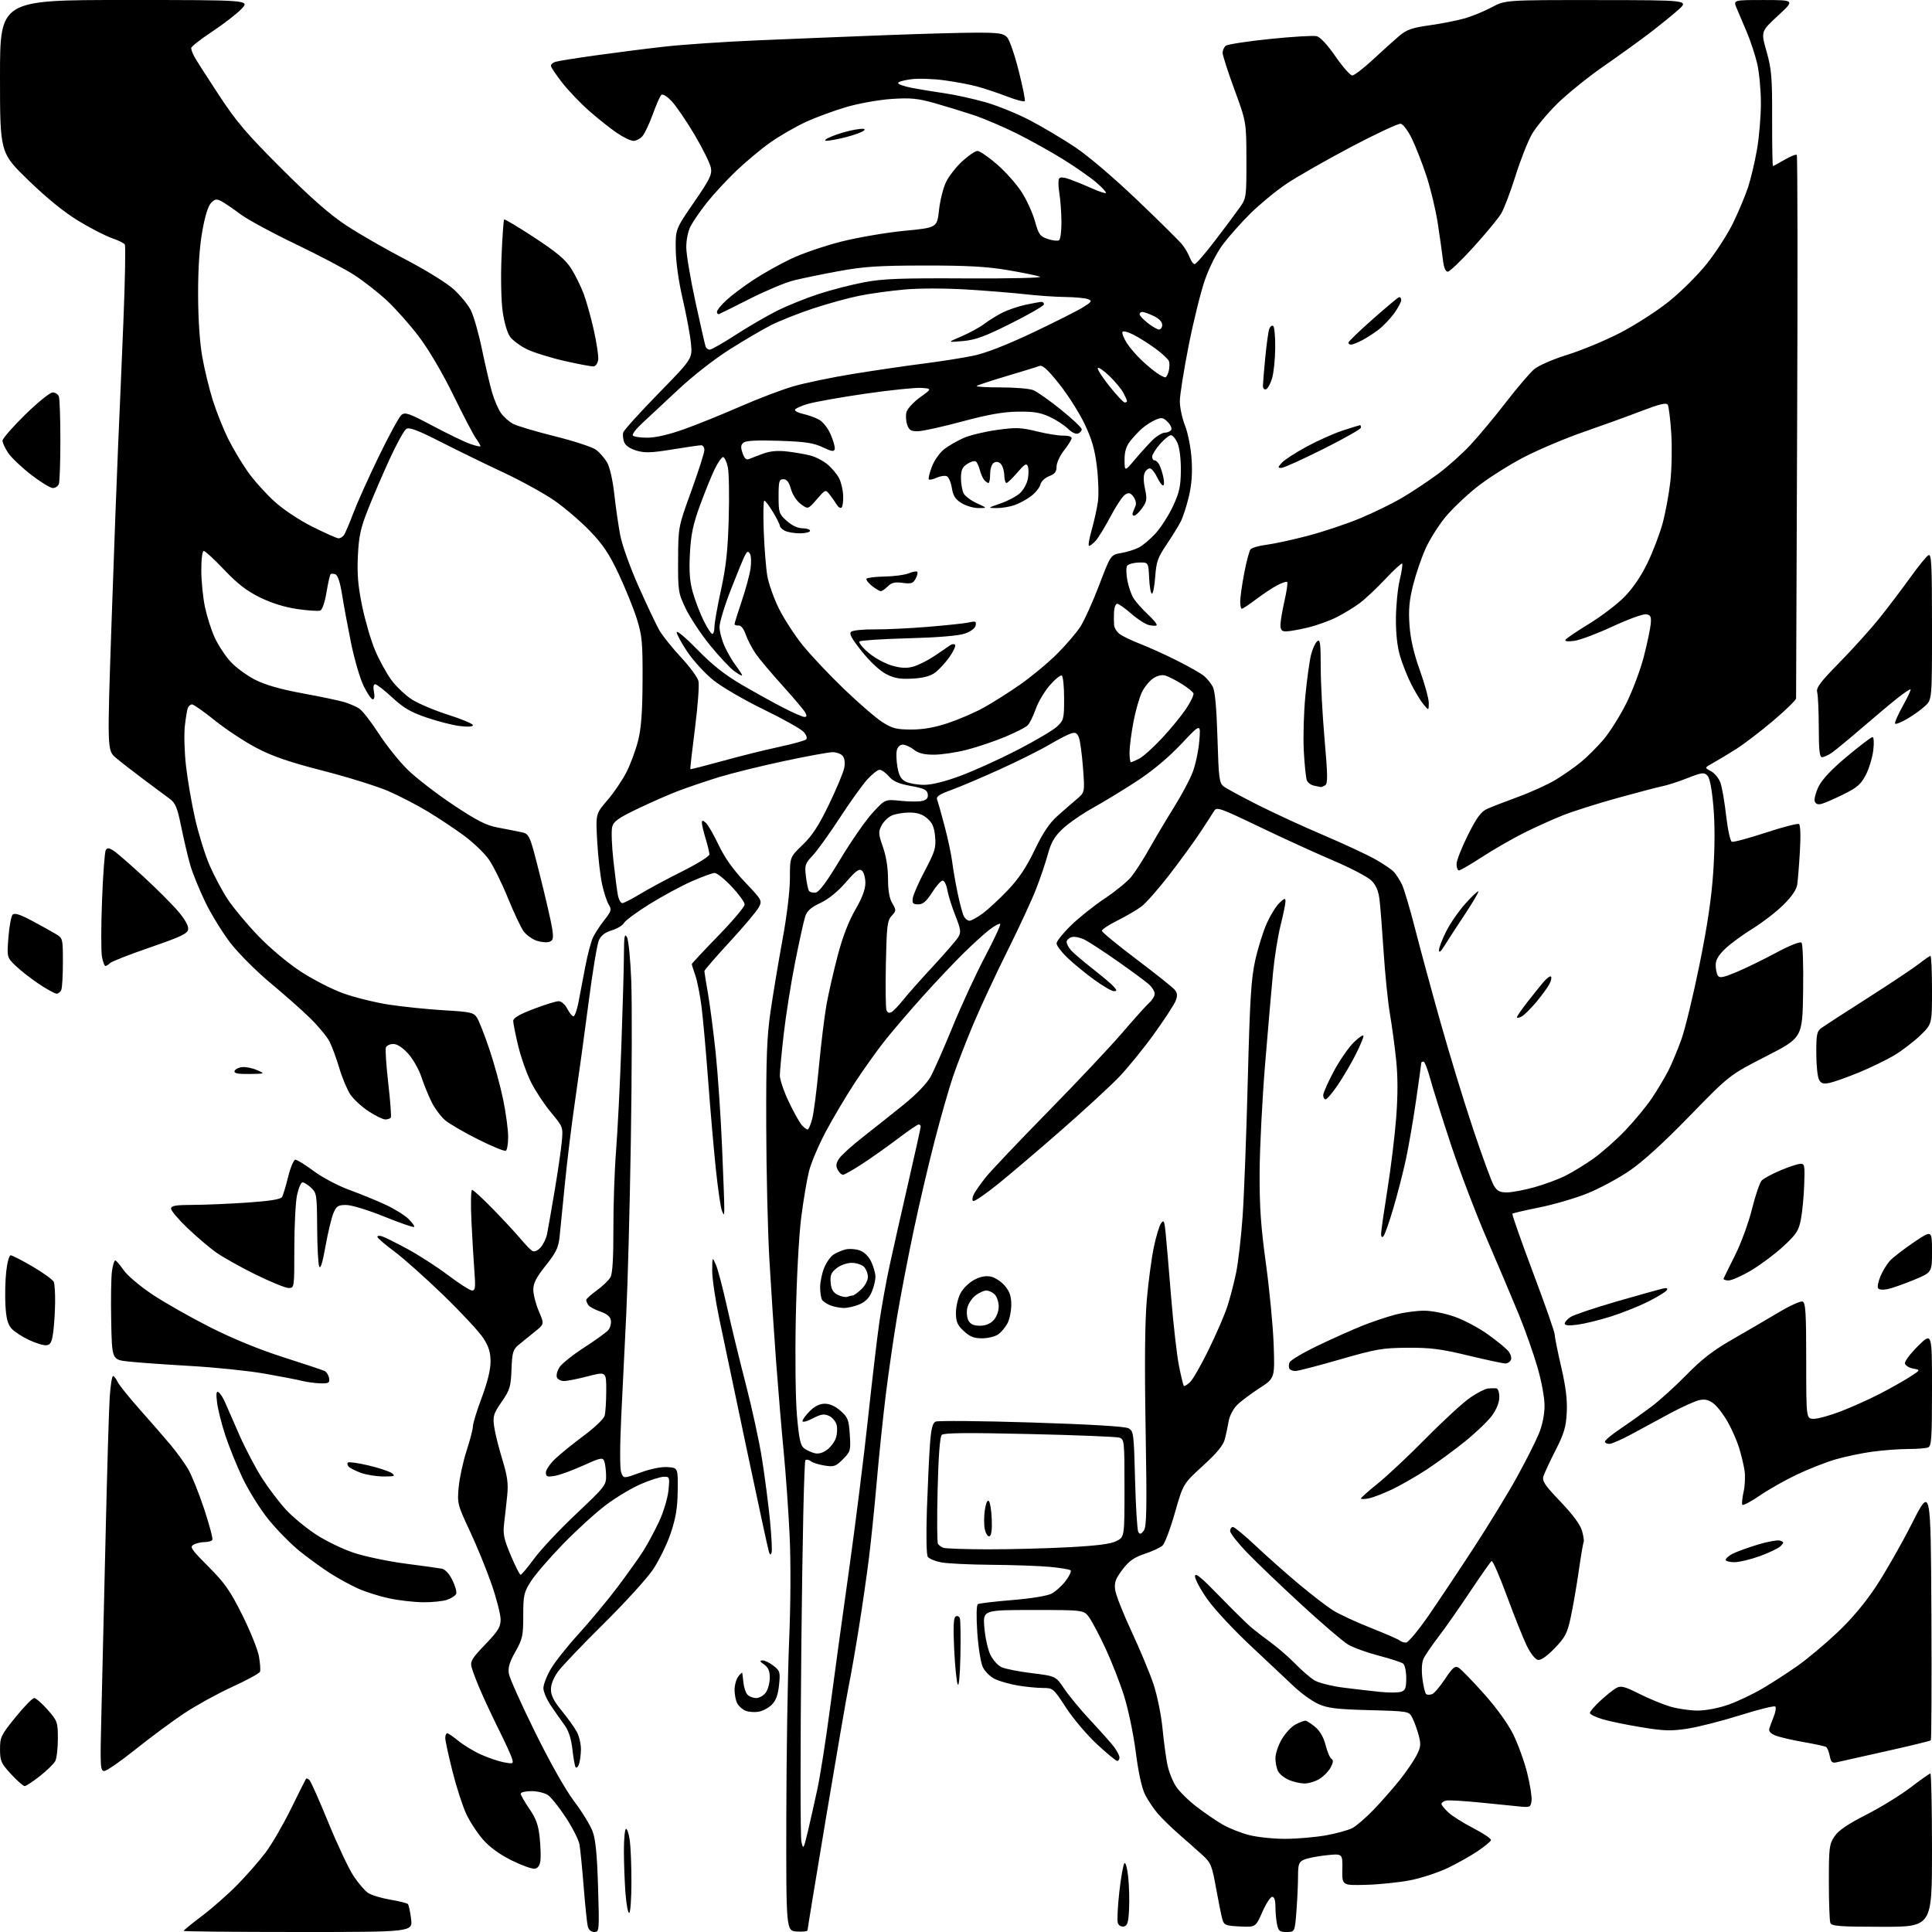 <?xml version="1.0" encoding="UTF-8" standalone="no"?>
<svg 
  version="1.1" 
  xmlns="http://www.w3.org/2000/svg" 
  xmlns:xlink="http://www.w3.org/1999/xlink" 
  xmlns:svg="http://www.w3.org/2000/svg"
  xmlns:rdf="http://www.w3.org/1999/02/22-rdf-syntax-ns#"
  xmlns:cc="http://creativecommons.org/ns#"
  xmlns:dc="http://purl.org/dc/elements/1.1/"
  viewBox="0 0 768 768"
  width="768"
  height="768"
>
<style>svg {background-color: white; }</style>"
<path stroke="none" fill="black" fill-rule="evenodd" d="M118.53,768.00C93.49,768.00 73.00,767.80 73.00,767.56C73.00,767.31 76.26,764.65 80.25,761.65C84.24,758.64 90.53,753.11 94.24,749.34C97.94,745.58 103.02,739.80 105.51,736.50C108.00,733.20 112.58,725.33 115.68,719.00C118.79,712.67 121.48,707.31 121.68,707.07C121.87,706.83 122.49,707.09 123.04,707.64C123.59,708.19 126.98,715.81 130.56,724.57C134.15,733.33 138.63,742.85 140.53,745.72C142.43,748.59 145.05,751.64 146.36,752.50C147.66,753.35 151.60,754.54 155.11,755.14C158.63,755.74 161.78,756.52 162.13,756.87C162.47,757.21 163.05,759.86 163.41,762.75C164.07,768.00 164.07,768.00 118.53,768.00zM236.24,768.00C234.98,768.00 234.01,767.16 233.65,765.75C233.34,764.51 232.61,757.42 232.02,750.00C231.43,742.58 230.68,735.01 230.35,733.19C230.02,731.37 227.61,726.59 224.98,722.57C222.36,718.55 219.16,714.53 217.88,713.63C216.60,712.73 213.63,712.00 211.28,712.00C208.92,712.00 207.00,712.46 207.00,713.02C207.00,713.59 208.54,716.29 210.42,719.02C213.05,722.84 214.00,725.44 214.51,730.25C214.88,733.69 215.03,737.85 214.84,739.50C214.62,741.45 213.86,742.61 212.64,742.84C211.61,743.03 207.48,741.56 203.45,739.57C198.71,737.23 194.70,734.33 192.08,731.35C189.85,728.82 186.84,724.25 185.40,721.20C183.95,718.14 181.47,710.50 179.89,704.21C178.30,697.93 177.00,691.93 177.00,690.89C177.00,689.85 177.35,689.00 177.77,689.00C178.20,689.00 180.20,690.37 182.22,692.03C184.25,693.70 188.29,696.15 191.20,697.46C194.12,698.78 198.24,700.18 200.36,700.56C204.08,701.24 204.19,701.18 203.48,698.88C203.07,697.57 200.83,692.67 198.50,688.00C196.17,683.33 192.89,676.35 191.21,672.50C189.53,668.65 187.85,664.27 187.47,662.77C186.88,660.39 187.57,659.23 192.90,653.69C198.04,648.33 199.00,646.77 199.00,643.76C199.00,641.80 197.40,635.54 195.44,629.85C193.48,624.16 189.59,614.63 186.80,608.67C181.87,598.15 181.74,597.65 182.33,591.17C182.67,587.50 184.08,581.00 185.47,576.71C186.86,572.43 188.00,568.02 188.00,566.92C188.00,565.82 189.57,560.71 191.50,555.57C193.76,549.54 195.00,544.48 195.00,541.31C195.00,537.60 194.30,535.30 192.14,531.95C190.57,529.50 183.48,521.87 176.39,514.99C169.30,508.12 160.47,500.24 156.77,497.49C153.08,494.75 150.04,492.13 150.02,491.68C150.01,491.23 150.85,491.13 151.88,491.46C152.92,491.79 157.45,494.05 161.96,496.48C166.47,498.91 173.77,503.62 178.17,506.95C182.58,510.28 186.86,513.00 187.68,513.00C188.92,513.00 189.07,511.76 188.61,505.75C188.30,501.76 187.76,492.76 187.42,485.75C187.07,478.67 187.19,473.00 187.67,473.00C188.15,473.00 191.94,476.49 196.09,480.75C200.24,485.01 205.14,490.30 206.97,492.50C208.81,494.70 210.89,496.85 211.60,497.27C212.38,497.74 213.65,497.22 214.83,495.95C215.90,494.80 217.07,492.43 217.44,490.68C217.80,488.93 219.16,481.20 220.45,473.50C221.75,465.80 223.05,456.91 223.33,453.75C223.85,448.06 223.80,447.94 219.06,442.25C216.42,439.09 212.85,433.69 211.12,430.25C209.39,426.81 207.08,420.28 205.99,415.75C204.90,411.21 204.01,406.75 204.01,405.84C204.00,404.68 206.44,403.24 212.09,401.09C216.53,399.39 221.02,398.00 222.06,398.00C223.15,398.00 224.61,399.27 225.50,401.00C226.35,402.65 227.46,404.00 227.95,404.00C228.45,404.00 229.32,401.64 229.89,398.75C230.45,395.86 231.68,389.45 232.61,384.50C233.54,379.55 234.97,374.15 235.79,372.50C236.60,370.85 238.64,367.76 240.31,365.64C243.02,362.19 243.20,361.55 242.00,359.64C241.26,358.46 240.06,354.80 239.34,351.50C238.61,348.20 237.74,340.55 237.40,334.50C236.79,323.50 236.79,323.50 241.46,318.09C244.03,315.12 247.46,310.05 249.08,306.84C250.70,303.63 252.78,297.96 253.70,294.25C254.90,289.36 255.38,282.80 255.43,270.50C255.49,255.33 255.25,252.69 253.15,246.00C251.86,241.88 248.62,233.87 245.95,228.20C242.12,220.08 239.68,216.44 234.42,210.99C230.74,207.18 224.40,201.76 220.32,198.94C216.23,196.12 207.18,191.13 200.20,187.86C193.21,184.60 182.01,179.13 175.29,175.71C166.05,171.00 162.71,169.74 161.51,170.50C160.64,171.05 157.66,176.45 154.88,182.50C152.11,188.55 148.23,197.55 146.28,202.50C143.33,209.95 142.64,213.14 142.26,221.00C141.92,228.24 142.32,232.99 143.97,240.98C145.16,246.74 147.46,254.61 149.09,258.48C150.71,262.34 153.63,267.66 155.57,270.30C157.51,272.94 161.21,276.45 163.80,278.09C166.38,279.73 172.89,282.47 178.25,284.17C183.61,285.88 188.00,287.72 188.00,288.26C188.00,288.88 186.00,289.01 182.75,288.61C179.86,288.25 173.92,286.73 169.54,285.23C163.28,283.09 160.37,281.39 155.91,277.25C152.79,274.36 149.74,272.00 149.14,272.00C148.46,272.00 148.28,273.13 148.65,275.00C149.01,276.81 148.83,278.00 148.20,278.00C147.62,278.00 145.97,275.60 144.54,272.67C143.11,269.74 140.84,261.98 139.51,255.42C138.18,248.86 136.58,240.21 135.95,236.18C135.22,231.57 134.26,228.65 133.35,228.31C132.56,228.00 131.68,227.98 131.41,228.26C131.13,228.54 130.40,231.79 129.78,235.48C129.14,239.36 128.10,242.41 127.31,242.71C126.56,243.00 122.47,242.73 118.22,242.11C113.22,241.39 108.00,239.77 103.39,237.51C98.10,234.92 94.46,232.11 89.14,226.52C85.22,222.38 81.55,219.00 81.00,219.00C80.42,219.00 80.01,222.22 80.02,226.75C80.03,231.01 80.69,237.58 81.48,241.33C82.28,245.09 84.02,250.55 85.35,253.45C86.68,256.36 89.48,260.64 91.58,262.95C93.67,265.27 98.10,268.53 101.41,270.21C105.55,272.30 111.54,274.01 120.47,275.65C127.64,276.96 135.07,278.53 137.00,279.13C138.93,279.73 141.52,280.86 142.77,281.64C144.01,282.43 147.48,286.86 150.47,291.49C153.45,296.12 158.63,302.60 161.96,305.88C165.29,309.16 173.42,315.45 180.03,319.86C189.54,326.20 193.23,328.09 197.77,328.94C200.92,329.53 205.07,330.34 207.00,330.75C210.50,331.50 210.50,331.50 214.65,348.00C216.94,357.07 219.12,366.57 219.50,369.11C220.07,372.96 219.90,373.82 218.44,374.38C217.48,374.75 215.20,374.56 213.36,373.96C211.53,373.35 209.15,371.62 208.08,370.11C207.00,368.60 204.18,362.59 201.81,356.76C199.44,350.93 196.05,344.11 194.28,341.60C192.52,339.09 188.05,334.82 184.36,332.11C180.67,329.40 174.20,325.10 169.98,322.55C165.76,320.00 158.71,316.36 154.30,314.45C149.89,312.54 138.23,308.91 128.39,306.38C114.98,302.94 108.37,300.67 102.00,297.33C97.33,294.89 89.90,289.99 85.50,286.46C81.10,282.92 76.99,280.02 76.36,280.01C75.73,280.01 74.97,280.64 74.66,281.43C74.36,282.22 73.82,285.48 73.47,288.68C73.11,291.88 73.32,298.96 73.93,304.41C74.54,309.85 76.16,319.28 77.53,325.34C78.90,331.41 81.50,339.78 83.30,343.94C85.10,348.10 88.35,354.21 90.53,357.50C92.71,360.80 98.09,367.27 102.49,371.87C107.10,376.69 114.24,382.70 119.32,386.05C124.17,389.25 131.82,393.19 136.32,394.82C140.82,396.45 149.00,398.48 154.50,399.34C160.00,400.19 169.82,401.20 176.32,401.59C187.00,402.21 188.28,402.49 189.58,404.49C190.38,405.70 192.61,411.37 194.54,417.10C196.47,422.82 198.94,431.85 200.03,437.16C201.11,442.47 202.00,449.08 202.00,451.85C202.00,454.62 201.59,457.13 201.09,457.44C200.59,457.75 195.66,455.74 190.13,452.97C184.60,450.20 178.69,446.77 176.99,445.34C175.29,443.91 172.86,440.66 171.59,438.12C170.32,435.58 168.48,431.08 167.51,428.11C166.54,425.15 164.18,420.99 162.26,418.86C160.04,416.41 157.89,415.00 156.35,415.00C155.02,415.00 153.70,415.63 153.40,416.40C153.11,417.17 153.53,423.58 154.34,430.64C155.16,437.70 155.61,443.82 155.35,444.24C155.09,444.66 154.12,445.00 153.18,445.00C152.24,445.00 149.25,443.54 146.52,441.75C143.80,439.96 140.54,436.97 139.28,435.10C138.02,433.23 136.04,428.50 134.88,424.60C133.72,420.69 131.96,415.93 130.97,414.00C129.97,412.07 126.54,407.92 123.33,404.78C120.12,401.63 113.01,395.33 107.53,390.78C102.05,386.22 94.94,379.12 91.73,375.00C88.52,370.88 83.95,363.45 81.56,358.50C79.18,353.55 76.49,346.93 75.60,343.79C74.70,340.65 73.11,333.90 72.07,328.79C70.46,320.93 69.75,319.19 67.41,317.50C65.90,316.40 61.25,312.95 57.08,309.82C52.91,306.70 47.95,302.83 46.05,301.23C42.60,298.30 42.60,298.30 44.36,246.90C45.33,218.63 46.51,186.95 46.98,176.50C47.46,166.05 48.38,144.16 49.05,127.86C49.71,111.55 49.97,97.76 49.62,97.20C49.28,96.64 46.96,95.49 44.47,94.65C41.99,93.80 36.05,90.75 31.27,87.86C25.56,84.41 18.75,78.89 11.30,71.68C0.00,60.73 0.00,60.73 0.00,30.37C0.00,0.00 0.00,0.00 49.70,-0.00C99.39,-0.00 99.39,-0.00 95.95,3.58C94.05,5.55 88.79,9.62 84.25,12.62C79.71,15.62 76.00,18.53 76.00,19.10C76.00,19.67 76.51,21.11 77.14,22.32C77.77,23.52 82.12,30.35 86.82,37.50C94.01,48.46 97.96,53.10 111.93,67.04C123.72,78.82 131.16,85.34 137.73,89.66C142.80,93.01 153.33,99.05 161.13,103.10C168.97,107.18 177.49,112.43 180.20,114.87C182.89,117.29 186.02,121.08 187.15,123.30C188.28,125.51 190.28,132.53 191.60,138.91C192.93,145.28 194.72,152.97 195.60,155.98C196.47,158.99 198.08,162.71 199.17,164.24C200.26,165.78 202.46,167.70 204.06,168.53C205.65,169.35 213.12,171.57 220.65,173.45C228.18,175.33 235.51,177.73 236.92,178.79C238.34,179.84 240.31,182.10 241.31,183.80C242.37,185.61 243.55,190.72 244.16,196.19C244.73,201.31 245.78,208.65 246.50,212.50C247.25,216.53 250.36,225.27 253.83,233.08C257.15,240.54 260.88,248.42 262.12,250.58C263.37,252.73 267.21,257.54 270.67,261.25C274.13,264.96 277.27,269.22 277.64,270.71C278.02,272.20 277.40,280.64 276.27,289.46C275.13,298.28 274.31,305.61 274.43,305.74C274.55,305.88 280.24,304.43 287.08,302.54C293.91,300.64 304.00,298.13 309.50,296.95C315.00,295.78 319.92,294.42 320.43,293.94C320.99,293.40 320.60,292.21 319.44,290.93C318.38,289.76 311.21,285.74 303.51,282.00C295.70,278.20 286.85,273.04 283.50,270.33C280.20,267.65 275.59,262.62 273.25,259.14C270.91,255.66 269.00,252.14 269.00,251.31C269.00,250.48 272.71,253.61 277.25,258.26C283.22,264.38 288.13,268.26 295.00,272.27C300.23,275.32 307.65,279.43 311.50,281.40C315.35,283.38 319.08,284.99 319.79,285.00C320.71,285.00 320.80,284.50 320.11,283.25C319.59,282.29 315.53,277.48 311.09,272.57C306.66,267.67 301.85,261.95 300.41,259.88C298.98,257.80 297.20,254.39 296.47,252.30C295.64,249.93 294.55,248.55 293.57,248.64C292.71,248.72 292.00,248.46 292.00,248.08C292.00,247.69 293.28,243.58 294.85,238.94C296.42,234.30 297.99,228.47 298.35,226.00C298.70,223.53 298.60,220.88 298.11,220.11C297.39,219.00 297.01,219.11 296.16,220.71C295.57,221.79 293.05,227.92 290.55,234.32C288.05,240.72 286.01,247.43 286.02,249.23C286.03,251.03 286.96,254.51 288.07,256.97C289.19,259.43 291.20,262.89 292.55,264.65C293.90,266.42 295.00,268.14 295.00,268.46C295.00,268.79 293.59,268.03 291.88,266.78C290.16,265.53 285.83,260.90 282.25,256.50C278.67,252.10 274.34,245.57 272.62,242.00C269.61,235.72 269.50,235.05 269.56,222.50C269.61,209.50 269.61,209.50 274.81,195.16C277.66,187.27 280.00,179.96 280.00,178.91C280.00,177.86 279.44,177.00 278.75,177.00C278.06,176.99 272.89,177.74 267.26,178.66C258.84,180.03 256.30,180.11 252.96,179.11C250.40,178.34 248.60,177.09 248.10,175.73C247.66,174.55 247.49,172.85 247.72,171.96C247.95,171.07 254.24,164.10 261.70,156.46C275.25,142.59 275.25,142.59 274.67,136.54C274.35,133.22 272.88,125.33 271.41,119.00C269.80,112.06 268.69,104.25 268.62,99.31C268.50,91.13 268.50,91.13 275.84,80.46C282.22,71.19 283.10,69.38 282.58,66.65C282.25,64.92 279.32,59.00 276.06,53.50C272.80,48.00 268.70,42.00 266.94,40.17C265.05,38.19 263.39,37.21 262.85,37.75C262.35,38.25 260.83,41.74 259.46,45.51C258.09,49.29 256.23,53.19 255.33,54.19C254.43,55.18 252.83,56.00 251.78,56.00C250.72,56.00 247.75,54.56 245.18,52.81C242.61,51.05 237.70,47.16 234.28,44.15C230.85,41.15 226.02,36.10 223.53,32.93C221.04,29.76 219.00,26.71 219.00,26.15C219.00,25.59 219.80,24.88 220.77,24.57C221.74,24.26 229.06,23.10 237.02,21.98C244.98,20.87 257.31,19.30 264.41,18.51C271.51,17.71 287.94,16.60 300.91,16.05C313.88,15.49 336.65,14.57 351.50,14.00C366.35,13.43 383.04,12.97 388.60,12.98C397.17,13.00 398.94,13.28 400.38,14.87C401.31,15.90 403.37,21.86 404.94,28.12C406.52,34.38 407.62,39.81 407.38,40.19C407.14,40.58 403.92,39.74 400.22,38.32C396.53,36.91 391.25,35.14 388.50,34.40C385.75,33.65 379.90,32.54 375.50,31.94C371.10,31.33 365.14,31.13 362.25,31.49C359.36,31.85 357.00,32.53 357.00,33.00C357.00,33.47 359.36,34.32 362.25,34.89C365.14,35.46 371.03,36.43 375.35,37.05C379.67,37.67 387.09,39.30 391.85,40.67C396.61,42.03 404.55,45.28 409.50,47.87C414.45,50.47 422.48,55.24 427.34,58.48C432.50,61.91 442.83,70.71 452.13,79.59C460.89,87.96 468.94,95.93 470.01,97.29C471.08,98.65 472.41,100.94 472.96,102.38C473.50,103.82 474.38,105.00 474.91,105.00C475.43,105.00 479.15,100.69 483.18,95.41C487.21,90.14 491.62,84.21 493.00,82.24C495.40,78.80 495.50,78.06 495.47,63.58C495.44,48.50 495.44,48.50 490.72,35.63C488.12,28.55 486.00,21.97 486.00,21.00C486.00,20.04 486.56,18.78 487.25,18.20C487.94,17.63 495.85,16.41 504.82,15.49C513.78,14.57 522.16,14.07 523.43,14.39C524.82,14.74 527.77,17.92 530.92,22.49C533.78,26.62 536.76,30.00 537.54,30.00C538.32,30.00 542.01,27.18 545.73,23.72C549.45,20.27 554.14,16.05 556.13,14.35C559.15,11.79 561.19,11.06 568.13,10.08C572.74,9.44 578.98,8.21 582.00,7.37C585.02,6.53 589.94,4.52 592.93,2.92C598.36,0.00 598.36,0.00 634.93,0.03C671.50,0.06 671.50,0.06 667.00,4.04C664.52,6.22 659.35,10.41 655.50,13.34C651.65,16.28 643.55,22.11 637.50,26.31C631.45,30.50 623.23,37.13 619.23,41.03C615.24,44.93 610.63,50.46 608.98,53.31C607.34,56.17 604.38,63.67 602.40,70.00C600.43,76.33 597.85,83.08 596.68,85.00C595.51,86.92 590.57,92.89 585.71,98.25C580.84,103.61 576.25,108.00 575.49,108.00C574.60,108.00 573.93,106.34 573.58,103.25C573.28,100.64 572.35,94.10 571.53,88.72C570.70,83.34 568.65,74.79 566.96,69.72C565.27,64.65 562.67,58.02 561.19,55.00C559.71,51.98 557.74,49.36 556.82,49.19C555.89,49.02 546.99,53.17 537.05,58.42C527.10,63.67 515.55,70.27 511.36,73.09C507.18,75.91 500.74,81.21 497.06,84.86C493.37,88.51 488.46,94.04 486.14,97.14C483.65,100.47 480.71,106.27 478.95,111.33C477.31,116.04 474.40,127.82 472.48,137.52C470.57,147.22 469.00,157.13 469.00,159.54C469.00,161.95 469.93,166.28 471.06,169.16C472.23,172.11 473.36,177.90 473.67,182.45C474.05,188.04 473.72,192.58 472.61,197.29C471.73,201.02 470.28,205.52 469.38,207.29C468.49,209.06 465.94,213.18 463.73,216.46C460.26,221.60 459.64,223.34 459.22,229.21C458.95,232.94 458.36,236.00 457.91,236.00C457.46,236.00 456.96,233.19 456.80,229.75C456.50,223.50 456.50,223.50 452.64,223.62C450.51,223.69 448.44,224.29 448.03,224.95C447.62,225.61 447.67,228.23 448.15,230.76C448.62,233.29 449.75,236.52 450.66,237.93C451.57,239.34 454.11,242.19 456.32,244.25C458.53,246.31 460.09,248.25 459.78,248.55C459.48,248.85 458.07,248.80 456.64,248.45C455.22,248.09 452.06,246.04 449.62,243.90C447.19,241.75 444.70,240.00 444.10,240.00C443.49,240.00 442.93,241.46 442.84,243.25C442.75,245.04 442.77,247.40 442.87,248.50C442.97,249.60 443.96,251.19 445.06,252.03C446.17,252.87 449.87,254.65 453.29,255.97C456.70,257.29 463.32,260.29 468.00,262.65C472.68,265.00 477.46,267.73 478.63,268.71C479.81,269.69 481.36,271.62 482.10,273.00C482.99,274.68 483.60,281.36 483.96,293.33C484.45,309.65 484.67,311.29 486.50,312.67C487.60,313.49 493.75,316.81 500.16,320.05C506.57,323.28 518.27,328.67 526.16,332.02C534.05,335.38 543.21,339.64 546.53,341.49C549.84,343.33 553.27,345.67 554.16,346.67C555.04,347.68 556.43,349.85 557.26,351.50C558.08,353.15 560.43,361.02 562.47,369.00C564.51,376.98 569.09,393.85 572.65,406.50C576.21,419.15 582.06,438.27 585.65,449.00C589.24,459.73 592.91,469.74 593.81,471.25C595.09,473.43 596.17,474.00 598.99,474.00C600.94,474.00 605.83,473.09 609.86,471.97C613.88,470.86 619.50,468.78 622.34,467.35C625.18,465.93 630.20,462.84 633.50,460.49C636.80,458.14 642.46,453.14 646.07,449.36C649.68,445.59 654.46,439.80 656.68,436.50C658.90,433.20 661.85,428.25 663.24,425.50C664.62,422.75 666.94,417.19 668.39,413.15C669.84,409.10 673.06,395.83 675.54,383.65C678.72,368.01 680.34,357.09 681.05,346.50C681.70,336.80 681.72,327.65 681.10,320.61C680.48,313.42 679.65,309.23 678.68,308.25C677.38,306.96 676.45,307.08 670.85,309.29C667.36,310.67 662.92,312.11 661.00,312.49C659.08,312.88 650.98,315.00 643.00,317.21C635.02,319.42 625.23,322.52 621.24,324.11C617.25,325.69 610.28,328.84 605.74,331.11C601.21,333.38 593.77,337.66 589.22,340.62C584.66,343.58 580.50,346.00 579.97,346.00C579.43,346.00 579.00,344.87 579.00,343.48C579.00,342.09 581.04,336.91 583.52,331.95C587.12,324.80 588.71,322.65 591.27,321.50C593.05,320.70 598.63,318.54 603.68,316.69C608.72,314.85 615.39,311.80 618.49,309.92C621.60,308.04 626.12,304.86 628.54,302.86C630.97,300.86 634.97,296.86 637.43,293.98C639.89,291.09 643.95,284.63 646.46,279.62C648.97,274.60 652.11,266.23 653.45,261.00C654.79,255.78 656.02,249.93 656.19,248.00C656.45,245.04 656.16,244.45 654.31,244.19C653.11,244.02 647.12,246.20 641.01,249.04C634.90,251.88 628.05,254.45 625.80,254.75C623.20,255.10 621.92,254.94 622.31,254.31C622.65,253.77 626.88,250.90 631.71,247.95C636.54,245.00 642.86,240.19 645.74,237.26C649.10,233.84 652.39,229.00 654.93,223.72C657.11,219.20 659.81,212.12 660.92,208.00C662.04,203.88 663.41,196.45 663.98,191.50C664.54,186.55 664.71,177.92 664.36,172.33C664.00,166.73 663.37,161.60 662.95,160.91C662.37,159.97 659.77,160.59 652.34,163.44C646.93,165.52 636.65,169.24 629.50,171.71C622.35,174.18 611.70,178.68 605.84,181.71C599.98,184.74 591.61,190.04 587.24,193.49C582.87,196.94 577.14,202.41 574.49,205.63C571.85,208.86 568.36,214.40 566.75,217.94C565.13,221.48 562.89,228.00 561.77,232.43C560.20,238.66 559.86,242.29 560.30,248.52C560.70,254.08 561.97,259.64 564.44,266.53C566.40,272.01 567.98,277.85 567.97,279.50C567.93,282.50 567.93,282.50 565.86,280.00C564.71,278.63 562.52,275.01 560.98,271.95C559.43,268.90 557.41,263.79 556.49,260.61C555.41,256.90 554.84,251.54 554.90,245.66C554.95,240.62 555.63,233.80 556.42,230.51C557.21,227.21 557.63,224.30 557.37,224.04C557.11,223.78 554.11,226.53 550.70,230.17C547.29,233.80 542.70,238.12 540.50,239.76C538.30,241.40 534.15,243.93 531.27,245.38C528.39,246.83 523.22,248.68 519.77,249.49C516.32,250.31 512.49,250.98 511.25,250.99C509.50,251.00 509.00,250.43 509.00,248.45C509.00,247.04 509.72,242.74 510.60,238.88C511.47,235.02 511.97,231.63 511.69,231.36C511.41,231.08 509.68,231.63 507.85,232.58C506.01,233.53 502.22,236.04 499.42,238.15C496.61,240.27 494.02,242.00 493.66,242.00C493.30,242.00 493.00,240.70 493.00,239.11C493.00,237.52 493.71,232.46 494.59,227.86C495.46,223.26 496.60,218.99 497.12,218.36C497.63,217.74 500.50,216.92 503.48,216.55C506.46,216.17 513.87,214.56 519.95,212.97C526.03,211.37 535.39,208.24 540.75,206.00C546.11,203.76 553.65,200.07 557.50,197.79C561.35,195.52 567.65,191.33 571.50,188.49C575.35,185.65 581.20,180.43 584.50,176.89C587.80,173.35 594.16,165.71 598.64,159.91C603.11,154.11 608.17,148.20 609.86,146.77C611.62,145.29 617.28,142.83 623.02,141.04C628.56,139.32 637.91,135.45 643.80,132.43C649.68,129.42 658.44,123.81 663.26,119.96C668.17,116.05 674.90,109.35 678.57,104.74C682.17,100.21 686.87,92.90 689.00,88.50C691.12,84.10 693.76,77.80 694.86,74.50C695.95,71.20 697.56,64.45 698.42,59.50C699.29,54.55 699.99,46.23 699.98,41.00C699.98,35.77 699.31,28.68 698.50,25.24C697.68,21.80 695.83,16.18 694.37,12.74C692.92,9.31 691.11,5.04 690.35,3.25C688.97,0.00 688.97,0.00 701.24,0.01C713.50,0.02 713.50,0.02 706.74,6.26C699.97,12.50 699.97,12.50 702.24,20.50C704.23,27.56 704.49,30.71 704.45,47.25C704.43,57.56 704.57,66.00 704.78,66.00C704.98,66.00 707.06,64.88 709.41,63.50C711.75,62.13 713.93,61.26 714.25,61.58C714.57,61.90 714.63,110.39 714.39,169.33C714.14,228.27 713.96,277.00 713.97,277.62C713.99,278.23 709.95,282.18 705.01,286.39C700.06,290.59 693.36,295.72 690.12,297.77C686.87,299.82 682.71,302.33 680.87,303.34C677.51,305.19 677.51,305.19 680.15,306.57C681.60,307.33 683.30,309.42 683.93,311.22C684.55,313.01 685.57,318.91 686.18,324.33C686.80,329.75 687.81,334.37 688.43,334.61C689.05,334.85 695.09,333.23 701.85,331.01C708.61,328.79 714.58,327.24 715.11,327.57C715.70,327.93 715.85,332.19 715.49,338.33C715.17,343.93 714.69,349.90 714.43,351.62C714.12,353.68 712.21,356.46 708.84,359.78C706.02,362.55 700.55,366.77 696.67,369.16C692.79,371.55 687.91,375.13 685.81,377.13C683.11,379.71 682.00,381.60 682.02,383.63C682.02,385.21 682.41,387.10 682.87,387.82C683.54,388.88 684.99,388.61 690.10,386.49C693.62,385.03 700.71,381.58 705.86,378.82C711.52,375.79 715.58,374.18 716.13,374.73C716.64,375.24 716.93,383.84 716.77,394.07C716.50,412.50 716.50,412.50 702.00,419.92C687.50,427.34 687.50,427.34 671.61,443.67C661.16,454.41 652.95,461.88 647.61,465.49C643.15,468.51 635.63,472.54 630.91,474.43C626.18,476.33 617.66,478.82 611.98,479.96C606.29,481.10 601.44,482.23 601.20,482.47C600.96,482.70 604.64,493.21 609.38,505.80C614.12,518.40 618.00,529.48 618.00,530.42C618.00,531.37 619.16,537.17 620.59,543.32C622.45,551.37 623.07,556.46 622.81,561.50C622.51,567.30 621.74,569.87 618.36,576.50C616.11,580.90 613.95,585.54 613.55,586.80C612.95,588.74 614.03,590.36 620.35,596.97C625.31,602.17 628.21,606.10 628.89,608.57C629.46,610.63 629.75,612.60 629.54,612.94C629.32,613.29 628.44,618.51 627.57,624.54C626.70,630.57 625.28,638.81 624.40,642.85C623.01,649.30 622.24,650.80 618.01,655.19C614.93,658.38 612.52,660.06 611.35,659.84C610.28,659.64 608.42,657.28 606.93,654.24C605.52,651.34 601.97,642.47 599.04,634.52C596.11,626.57 593.37,620.27 592.94,620.54C592.52,620.80 588.66,626.29 584.37,632.73C580.07,639.18 574.41,647.27 571.77,650.71C569.13,654.14 566.47,658.06 565.86,659.40C565.17,660.92 565.01,663.95 565.45,667.41C565.83,670.47 566.52,673.20 566.98,673.49C567.44,673.77 568.49,673.75 569.32,673.43C570.14,673.12 572.44,670.40 574.44,667.40C577.37,662.97 578.38,662.11 579.73,662.87C580.65,663.38 585.16,668.01 589.76,673.15C594.93,678.94 599.43,685.17 601.56,689.50C603.46,693.35 605.94,700.21 607.07,704.74C608.21,709.27 608.99,714.22 608.82,715.74C608.53,718.24 608.17,718.47 605.00,718.20C603.08,718.03 595.89,717.31 589.03,716.60C582.17,715.89 575.76,715.51 574.78,715.77C573.80,716.02 573.00,716.61 573.00,717.08C573.00,717.54 574.24,719.07 575.75,720.48C577.26,721.89 581.76,724.72 585.75,726.77C589.73,728.82 592.85,730.95 592.68,731.50C592.51,732.05 590.14,734.00 587.43,735.84C584.72,737.68 579.35,740.70 575.50,742.55C571.65,744.39 564.90,746.60 560.50,747.45C556.10,748.30 548.23,749.11 543.00,749.25C533.50,749.50 533.50,749.50 533.60,743.15C533.71,736.80 533.71,736.80 527.19,737.50C523.60,737.88 519.62,738.67 518.33,739.26C516.30,740.19 516.00,741.03 515.99,745.91C515.99,748.98 515.70,755.21 515.35,759.75C514.70,768.00 514.70,768.00 511.48,768.00C508.66,768.00 508.17,767.60 507.63,764.88C507.28,763.16 507.00,760.01 507.00,757.88C507.00,755.42 506.54,754.00 505.74,754.00C505.04,754.00 503.27,756.72 501.80,760.05C499.12,766.10 499.12,766.10 492.89,765.80C487.22,765.53 486.59,765.27 485.92,763.00C485.52,761.62 484.39,756.06 483.41,750.62C481.79,741.58 481.34,740.47 478.07,737.49C476.11,735.70 471.99,732.05 468.91,729.37C465.84,726.69 461.96,722.92 460.30,721.00C458.63,719.08 456.34,715.67 455.20,713.42C453.88,710.81 452.54,704.70 451.48,696.42C450.55,689.19 448.48,679.32 446.79,674.00C445.13,668.77 441.82,660.34 439.45,655.25C437.08,650.16 434.18,644.65 433.00,643.00C430.86,640.00 430.86,640.00 410.79,640.00C390.71,640.00 390.71,640.00 391.30,647.06C391.63,650.95 392.71,655.78 393.70,657.81C394.69,659.84 396.66,662.05 398.08,662.72C399.49,663.39 404.93,664.47 410.17,665.11C419.68,666.28 419.68,666.28 423.09,671.36C424.97,674.15 429.67,679.83 433.56,683.97C437.44,688.11 441.60,692.80 442.81,694.38C444.01,695.97 445.00,697.88 445.00,698.63C445.00,699.39 444.60,700.00 444.12,700.00C443.64,700.00 440.02,697.02 436.08,693.37C432.14,689.72 426.61,683.19 423.79,678.87C418.78,671.17 418.58,671.00 414.58,670.99C412.34,670.99 407.92,670.57 404.77,670.05C401.61,669.53 397.49,668.38 395.59,667.48C393.63,666.55 391.52,664.48 390.67,662.67C389.86,660.93 388.87,654.72 388.48,648.88C388.06,642.43 388.15,638.02 388.73,637.67C389.25,637.34 395.39,636.62 402.37,636.05C409.78,635.45 416.28,634.39 417.98,633.51C419.58,632.68 422.11,630.41 423.59,628.47C425.07,626.53 425.96,624.63 425.58,624.24C425.19,623.86 421.42,623.23 417.19,622.84C412.96,622.46 402.52,622.09 394.00,622.03C385.48,621.96 376.53,621.53 374.13,621.07C371.72,620.60 369.33,619.61 368.82,618.86C368.26,618.06 368.12,610.33 368.46,600.00C368.79,590.38 369.33,578.77 369.67,574.21C370.13,568.02 370.69,565.72 371.89,565.12C372.78,564.68 389.93,564.83 410.00,565.46C433.61,566.21 447.25,567.02 448.61,567.77C450.62,568.86 450.74,569.87 451.21,588.31C451.48,598.97 452.06,608.28 452.50,609.00C453.13,610.01 453.61,609.88 454.68,608.42C455.82,606.86 455.94,599.91 455.40,568.02C454.95,541.89 455.11,525.32 455.89,516.50C456.52,509.35 457.77,500.01 458.67,495.74C459.56,491.47 460.86,487.21 461.55,486.27C462.62,484.80 462.88,485.33 463.35,490.03C463.66,493.04 464.64,504.50 465.53,515.50C466.43,526.50 467.84,538.88 468.67,543.00C469.50,547.12 470.36,550.68 470.58,550.91C470.81,551.14 471.89,550.51 472.99,549.51C474.09,548.51 477.44,542.70 480.42,536.60C483.40,530.49 486.74,522.80 487.83,519.50C488.93,516.20 490.51,510.12 491.36,506.00C492.21,501.88 493.38,491.75 493.96,483.50C494.54,475.25 495.46,450.95 496.01,429.50C496.85,397.03 497.35,389.02 498.98,381.70C500.06,376.85 502.12,370.25 503.57,367.03C505.02,363.80 507.28,360.14 508.60,358.91C510.64,356.99 511.00,356.90 511.00,358.35C511.00,359.29 510.13,363.53 509.06,367.78C507.99,372.02 506.64,380.45 506.06,386.50C505.48,392.55 504.06,408.98 502.90,423.00C501.75,437.02 500.77,456.38 500.72,466.00C500.65,479.73 501.20,487.60 503.25,502.50C504.68,512.95 506.06,527.43 506.31,534.69C506.76,547.88 506.76,547.88 500.58,551.87C497.19,554.07 493.20,557.07 491.73,558.54C490.25,560.02 488.77,562.86 488.43,564.86C488.09,566.86 487.41,570.08 486.92,572.00C486.28,574.52 483.85,577.50 478.18,582.67C470.33,589.83 470.33,589.83 467.03,601.38C465.22,607.73 463.01,613.59 462.12,614.39C461.23,615.20 458.04,616.68 455.03,617.68C450.77,619.10 448.82,620.48 446.20,623.94C443.46,627.55 442.91,629.05 443.28,631.94C443.52,633.90 446.45,641.35 449.79,648.50C453.12,655.65 457.05,665.06 458.51,669.42C459.98,673.81 461.58,681.61 462.10,686.92C462.61,692.19 463.49,698.75 464.06,701.50C464.62,704.25 466.16,708.14 467.49,710.15C468.82,712.16 472.51,715.80 475.70,718.24C478.89,720.68 483.52,723.85 486.00,725.28C488.48,726.72 493.18,728.59 496.46,729.45C499.74,730.30 506.26,730.98 510.96,730.97C515.66,730.95 522.91,730.32 527.08,729.58C531.25,728.83 535.98,727.53 537.58,726.69C539.19,725.84 543.02,722.53 546.10,719.33C549.17,716.12 553.82,710.83 556.42,707.57C559.02,704.31 562.02,699.91 563.10,697.80C564.80,694.47 564.91,693.38 563.93,689.73C563.30,687.40 562.18,684.32 561.43,682.87C560.07,680.24 560.07,680.24 544.29,679.81C531.10,679.45 527.76,679.04 524.00,677.33C521.52,676.20 517.19,673.08 514.36,670.39C511.53,667.70 503.74,660.37 497.04,654.11C490.34,647.85 482.64,639.56 479.93,635.70C477.22,631.84 475.01,627.74 475.03,626.59C475.06,624.99 477.36,626.87 484.78,634.51C490.13,640.02 495.85,645.65 497.50,647.02C499.15,648.39 502.75,651.16 505.50,653.18C508.25,655.20 512.52,658.94 515.00,661.49C517.48,664.04 520.85,666.94 522.50,667.95C524.16,668.96 529.31,670.26 534.00,670.86C538.67,671.45 545.28,672.22 548.68,672.56C552.08,672.90 555.79,672.88 556.93,672.52C558.65,671.98 559.00,671.04 559.00,667.06C559.00,664.38 558.45,661.82 557.75,661.29C557.06,660.77 552.67,659.35 548.00,658.13C543.33,656.91 537.85,654.92 535.83,653.70C533.81,652.49 525.48,645.36 517.33,637.85C509.17,630.35 499.46,621.05 495.75,617.20C492.04,613.35 489.00,609.48 489.00,608.60C489.00,607.72 489.50,607.00 490.11,607.00C490.72,607.00 494.88,610.45 499.36,614.67C503.84,618.89 511.55,625.72 516.50,629.85C521.45,633.98 527.44,638.59 529.81,640.09C532.18,641.60 538.93,644.74 544.81,647.07C550.69,649.40 555.93,651.68 556.45,652.15C556.97,652.62 558.10,652.98 558.95,652.95C559.80,652.92 563.82,648.08 567.89,642.20C571.95,636.31 580.11,624.08 586.02,615.00C591.93,605.92 599.62,593.33 603.10,587.00C606.58,580.67 610.44,573.02 611.69,570.00C613.10,566.57 613.96,562.39 613.98,558.88C613.99,555.59 612.81,549.16 611.13,543.38C609.55,537.95 606.23,528.55 603.75,522.50C601.27,516.45 595.58,503.03 591.11,492.67C586.64,482.31 580.13,465.21 576.66,454.67C573.18,444.13 569.52,432.46 568.52,428.75C567.52,425.04 566.32,422.00 565.85,422.00C565.38,422.00 565.00,422.20 565.00,422.45C565.00,422.70 564.07,429.34 562.94,437.20C561.81,445.07 559.97,455.75 558.85,460.95C557.72,466.14 555.47,474.92 553.83,480.45C552.19,485.98 550.44,490.93 549.93,491.45C549.35,492.04 549.00,491.67 549.01,490.45C549.01,489.38 550.14,481.52 551.50,473.00C552.87,464.48 554.44,451.59 555.00,444.36C555.68,435.47 555.68,428.03 554.99,421.36C554.43,415.94 553.31,407.68 552.51,403.00C551.71,398.32 550.59,387.30 550.02,378.50C549.45,369.70 548.71,360.27 548.37,357.55C547.94,354.07 546.98,351.83 545.13,350.01C543.68,348.58 536.88,345.02 530.00,342.09C523.12,339.17 509.89,333.12 500.60,328.66C484.82,321.08 483.62,320.66 482.60,322.40C481.99,323.43 479.48,327.32 477.00,331.05C474.52,334.78 469.01,342.34 464.75,347.86C460.49,353.38 455.54,358.99 453.75,360.34C451.96,361.68 447.69,364.19 444.25,365.90C440.81,367.62 438.00,369.46 438.00,369.99C438.00,370.52 444.19,375.61 451.75,381.31C459.31,387.02 466.15,392.47 466.94,393.42C468.04,394.75 468.13,395.79 467.35,397.83C466.78,399.30 462.92,405.23 458.76,411.00C454.60,416.77 448.34,424.48 444.85,428.11C441.36,431.75 431.07,441.22 422.00,449.16C412.93,457.11 401.50,466.83 396.61,470.77C391.71,474.71 387.33,477.70 386.85,477.41C386.38,477.12 386.51,475.89 387.13,474.69C387.75,473.49 389.87,470.48 391.84,468.00C393.81,465.52 404.91,453.82 416.50,442.00C428.10,430.18 441.44,416.00 446.16,410.50C450.87,405.00 455.69,399.64 456.86,398.60C458.04,397.55 459.00,395.94 459.00,395.02C459.00,394.10 457.99,392.44 456.75,391.33C455.51,390.21 450.00,386.14 444.50,382.27C439.00,378.41 433.02,374.49 431.20,373.57C429.39,372.65 427.02,372.18 425.95,372.52C424.88,372.86 424.00,373.73 424.00,374.46C424.00,375.18 424.79,376.67 425.75,377.76C426.71,378.85 430.65,382.21 434.50,385.22C438.35,388.23 442.12,391.43 442.87,392.34C444.05,393.76 444.03,394.00 442.73,394.00C441.90,394.00 438.36,391.92 434.86,389.38C431.36,386.84 426.59,382.92 424.25,380.67C421.91,378.42 420.00,375.88 420.00,375.01C420.00,374.15 422.59,370.92 425.75,367.85C428.91,364.77 434.94,359.97 439.14,357.17C443.35,354.37 448.08,350.51 449.67,348.59C451.25,346.66 454.52,341.58 456.92,337.29C459.33,333.01 463.73,325.62 466.69,320.88C469.66,316.14 473.00,309.86 474.12,306.92C475.24,303.98 476.42,298.41 476.74,294.54C477.33,287.50 477.33,287.50 469.52,295.79C464.57,301.05 458.20,306.38 452.11,310.38C446.82,313.84 438.92,318.66 434.55,321.09C430.17,323.51 424.70,327.30 422.39,329.50C419.16,332.58 417.81,334.88 416.57,339.50C415.67,342.80 413.54,349.10 411.82,353.50C410.11,357.90 404.97,368.99 400.40,378.14C395.84,387.29 389.76,400.33 386.91,407.12C384.05,413.91 380.41,423.30 378.82,427.98C377.23,432.67 373.95,444.15 371.53,453.50C369.10,462.85 365.32,479.05 363.12,489.50C360.91,499.95 357.98,515.25 356.59,523.50C355.21,531.75 353.19,545.70 352.10,554.50C351.02,563.30 349.40,578.83 348.52,589.00C347.63,599.17 346.23,612.90 345.40,619.50C344.58,626.10 342.79,638.48 341.43,647.00C340.07,655.52 338.27,665.84 337.43,669.92C336.60,674.00 332.56,697.40 328.46,721.92C324.36,746.44 321.01,766.86 321.01,767.31C321.00,767.75 319.09,767.98 316.75,767.81C312.50,767.50 312.50,767.50 312.57,722.50C312.61,697.75 313.11,666.26 313.68,652.53C314.32,637.28 314.39,620.74 313.87,610.03C313.41,600.39 312.35,585.52 311.52,577.00C310.70,568.48 309.35,552.50 308.53,541.50C307.71,530.50 306.51,512.27 305.86,501.00C305.20,489.73 304.63,465.65 304.59,447.50C304.52,420.55 304.83,412.21 306.31,402.00C307.31,395.12 309.45,382.30 311.06,373.50C312.81,364.00 314.00,354.09 314.00,349.10C314.00,340.70 314.00,340.70 319.05,335.86C322.85,332.22 325.45,328.23 329.54,319.76C332.53,313.57 335.26,307.03 335.60,305.24C335.99,303.24 335.75,301.40 334.99,300.49C334.31,299.67 332.51,299.00 331.00,299.00C329.48,299.00 320.71,300.61 311.51,302.57C302.30,304.54 290.66,307.42 285.64,308.97C280.61,310.53 273.47,312.95 269.77,314.35C266.07,315.75 258.77,318.95 253.54,321.46C245.70,325.22 243.91,326.50 243.34,328.76C242.97,330.27 243.19,336.33 243.85,342.22C244.50,348.12 245.31,354.31 245.64,355.97C245.98,357.64 246.76,359.00 247.38,359.00C247.99,359.00 251.20,357.36 254.50,355.35C257.80,353.35 265.34,349.30 271.25,346.35C277.16,343.40 282.00,340.39 282.00,339.65C282.00,338.92 281.33,336.11 280.51,333.41C279.69,330.71 279.02,327.88 279.01,327.13C279.00,326.01 279.29,325.99 280.52,327.02C281.36,327.71 283.64,331.65 285.60,335.77C288.03,340.89 291.36,345.60 296.11,350.62C302.98,357.88 303.05,358.00 301.59,360.73C300.78,362.26 295.59,368.41 290.06,374.41C284.53,380.41 280.00,385.64 280.00,386.03C280.00,386.42 280.66,390.51 281.46,395.12C282.26,399.73 283.62,410.25 284.49,418.50C285.35,426.75 286.49,443.40 287.01,455.50C287.54,467.60 287.95,478.85 287.92,480.50C287.88,483.30 287.81,483.35 286.96,481.24C286.46,479.99 285.38,472.57 284.56,464.74C283.74,456.91 282.36,441.05 281.50,429.50C280.64,417.95 279.45,404.69 278.85,400.02C278.24,395.36 277.13,389.79 276.38,387.65C275.62,385.50 275.00,383.53 275.00,383.26C275.00,383.00 279.73,377.93 285.50,372.00C291.27,366.07 296.00,360.47 296.00,359.55C296.00,358.63 293.68,355.43 290.85,352.44C288.03,349.45 284.99,347.01 284.10,347.01C283.22,347.02 279.12,348.51 275.00,350.32C270.88,352.14 263.34,356.21 258.25,359.37C253.17,362.53 248.58,365.91 248.06,366.88C247.54,367.85 245.37,369.17 243.22,369.81C240.57,370.61 238.93,371.86 238.07,373.74C237.38,375.26 235.53,386.40 233.97,398.50C232.40,410.60 229.99,428.15 228.61,437.50C227.24,446.85 225.41,461.70 224.56,470.50C223.71,479.30 222.75,488.84 222.44,491.71C221.97,496.00 221.00,497.99 216.93,503.08C213.18,507.78 212.00,510.07 212.00,512.69C212.00,514.58 212.99,518.43 214.20,521.24C216.40,526.36 216.40,526.36 212.53,529.43C210.41,531.12 207.53,533.45 206.15,534.61C203.92,536.47 203.59,537.61 203.33,544.36C203.06,551.26 202.69,552.50 199.42,557.25C196.17,561.96 195.87,562.96 196.42,567.00C196.75,569.47 198.20,575.32 199.63,580.00C201.71,586.83 202.11,589.68 201.62,594.50C201.29,597.80 200.74,602.76 200.40,605.52C199.88,609.77 200.29,611.74 203.03,618.27C204.82,622.52 206.58,626.00 206.95,626.00C207.31,626.00 209.77,623.07 212.40,619.49C215.02,615.91 222.54,607.93 229.09,601.75C240.54,590.95 241.00,590.37 240.93,586.51C240.89,584.31 240.55,581.73 240.18,580.80C239.57,579.27 238.69,579.46 231.74,582.61C227.48,584.54 222.42,586.38 220.49,586.69C217.51,587.18 217.00,586.98 217.00,585.33C217.00,584.27 218.69,581.81 220.75,579.86C222.81,577.90 227.94,573.76 232.13,570.65C236.34,567.54 240.04,563.99 240.37,562.75C240.70,561.51 240.98,557.06 240.99,552.85C241.00,545.20 241.00,545.20 233.75,547.08C229.76,548.12 225.47,548.97 224.22,548.98C222.96,548.99 221.68,548.32 221.36,547.49C221.04,546.66 221.53,544.83 222.46,543.43C223.38,542.02 227.81,538.49 232.32,535.59C236.82,532.69 241.10,529.59 241.83,528.71C242.56,527.83 243.01,526.12 242.83,524.90C242.60,523.35 241.32,522.28 238.55,521.33C236.37,520.58 234.24,519.41 233.81,518.73C233.38,518.05 233.02,517.17 233.02,516.76C233.01,516.35 234.91,514.63 237.25,512.94C239.59,511.24 242.04,508.88 242.69,507.68C243.49,506.22 243.87,499.85 243.83,488.50C243.81,479.15 244.28,465.20 244.89,457.50C245.50,449.80 246.44,431.12 246.99,416.00C247.53,400.88 248.00,384.45 248.02,379.50C248.05,372.27 248.28,370.89 249.20,372.47C249.84,373.56 250.61,381.30 250.94,389.97C251.27,398.51 251.19,427.10 250.77,453.50C250.35,479.90 249.52,510.95 248.94,522.50C248.36,534.05 247.46,552.37 246.95,563.22C246.38,575.29 246.38,583.88 246.95,585.37C247.87,587.80 247.87,587.80 254.62,585.35C258.74,583.85 262.94,583.02 265.43,583.20C269.50,583.50 269.50,583.50 269.40,592.50C269.32,599.42 268.67,603.35 266.61,609.50C265.13,613.90 261.93,620.42 259.51,624.00C257.08,627.58 248.27,637.25 239.92,645.50C231.58,653.75 223.46,662.26 221.88,664.40C220.09,666.82 219.00,669.54 219.00,671.56C219.00,673.92 220.18,676.26 223.25,680.00C225.59,682.85 228.29,686.60 229.25,688.34C230.21,690.08 230.97,693.30 230.93,695.50C230.89,697.70 230.52,700.37 230.10,701.43C229.69,702.50 229.09,702.95 228.79,702.43C228.48,701.92 227.91,698.69 227.52,695.25C227.04,691.08 226.01,687.92 224.41,685.75C223.10,683.96 220.67,680.50 219.01,678.05C217.36,675.61 216.00,672.46 216.01,671.05C216.01,669.65 217.32,666.25 218.92,663.50C220.51,660.75 225.50,654.45 230.01,649.50C234.52,644.55 241.44,636.23 245.39,631.00C249.34,625.77 253.99,619.25 255.73,616.50C257.46,613.75 260.29,608.49 262.01,604.81C263.73,601.13 265.39,595.62 265.71,592.56C266.26,587.20 266.19,587.00 263.89,587.03C262.58,587.04 258.51,588.33 254.86,589.89C251.21,591.44 244.91,595.21 240.85,598.27C236.80,601.32 229.12,608.31 223.78,613.82C218.44,619.32 212.71,625.97 211.04,628.61C208.25,633.00 208.00,634.11 208.00,642.21C208.00,650.24 207.72,651.53 204.88,656.56C202.54,660.70 201.89,662.90 202.28,665.30C202.57,667.06 207.24,677.50 212.67,688.50C218.68,700.69 224.76,711.45 228.24,716.06C231.38,720.21 234.69,725.61 235.59,728.06C236.77,731.28 237.36,737.39 237.74,750.25C238.26,767.58 238.22,768.00 236.24,768.00zM446.75,765.81C445.78,766.00 444.71,765.41 444.37,764.51C444.02,763.61 444.28,758.07 444.93,752.19C445.59,746.31 446.51,741.11 446.97,740.64C447.44,740.17 448.12,742.64 448.48,746.14C448.85,749.64 449.00,755.42 448.82,758.99C448.56,764.23 448.16,765.54 446.75,765.81zM748.09,765.93C731.11,765.91 728.09,765.68 727.59,764.37C727.27,763.53 727.00,756.19 727.00,748.07C727.00,734.40 727.17,733.05 729.25,729.97C730.84,727.63 734.54,725.10 741.87,721.37C747.58,718.46 755.51,713.59 759.49,710.54C763.47,707.49 767.01,705.00 767.36,705.00C767.71,705.00 768.00,718.71 768.00,735.48C768.00,765.95 768.00,765.95 748.09,765.93zM250.15,760.41C249.68,760.70 249.00,757.24 248.65,752.72C248.30,748.20 248.01,740.56 248.01,735.75C248.00,730.94 248.39,727.00 248.86,727.00C249.34,727.00 250.01,729.09 250.36,731.64C250.71,734.19 251.00,741.59 251.00,748.08C251.00,754.57 250.62,760.12 250.15,760.41zM321.14,728.00C322.12,723.88 323.84,716.23 324.96,711.00C326.08,705.77 328.33,691.38 329.96,679.00C331.59,666.62 334.99,641.88 337.51,624.00C340.02,606.12 343.41,579.12 345.03,564.00C346.65,548.88 348.69,531.55 349.57,525.50C350.45,519.45 352.24,509.55 353.54,503.50C354.85,497.45 358.18,482.63 360.96,470.56C363.73,458.49 366.00,448.25 366.00,447.81C366.00,447.36 365.63,447.00 365.17,447.00C364.72,447.00 361.01,449.53 356.92,452.63C352.84,455.72 346.49,460.22 342.80,462.63C339.12,465.03 335.65,467.00 335.09,467.00C334.53,467.00 333.59,466.10 333.01,465.01C332.19,463.50 332.32,462.44 333.55,460.57C334.43,459.22 338.79,455.28 343.24,451.81C347.69,448.34 354.97,442.55 359.41,438.96C364.26,435.03 368.46,430.67 369.90,428.06C371.23,425.67 375.19,416.69 378.70,408.11C382.22,399.52 388.04,386.95 391.63,380.16C395.21,373.37 397.90,367.57 397.60,367.27C397.30,366.97 395.43,367.96 393.45,369.47C391.46,370.99 386.79,375.21 383.08,378.86C379.36,382.51 372.07,390.23 366.88,396.00C361.69,401.77 354.90,409.70 351.79,413.61C348.68,417.52 343.23,425.17 339.67,430.61C336.12,436.05 330.95,444.77 328.18,450.00C325.41,455.23 322.45,462.20 321.61,465.50C320.77,468.80 319.36,477.12 318.49,484.00C317.58,491.15 316.66,508.28 316.34,524.00C316.03,539.78 316.23,556.38 316.82,562.96C317.64,572.12 318.22,574.69 319.68,575.75C320.68,576.49 322.55,577.35 323.84,577.67C325.34,578.05 327.11,577.56 328.77,576.32C330.20,575.25 331.78,573.15 332.28,571.65C332.79,570.14 332.91,567.79 332.57,566.42C332.23,565.05 330.86,563.44 329.53,562.83C327.58,561.94 326.36,562.13 323.06,563.85C320.83,565.02 319.00,565.49 319.00,564.91C319.00,564.32 320.32,562.53 321.92,560.92C323.88,558.97 325.86,558.00 327.91,558.00C329.86,558.00 332.13,559.03 334.18,560.87C337.06,563.44 337.43,564.42 337.81,570.33C338.21,576.64 338.09,577.06 335.07,580.08C332.22,582.94 331.51,583.18 327.76,582.58C325.47,582.21 323.03,581.44 322.34,580.87C321.65,580.30 320.68,580.08 320.18,580.39C319.66,580.71 318.96,612.68 318.54,654.87C318.13,695.52 318.14,730.30 318.57,732.14C319.31,735.35 319.43,735.16 321.14,728.00zM9.80,710.00C9.24,710.00 6.81,707.86 4.40,705.25C0.42,700.93 0.02,700.04 0.01,695.36C0.00,690.53 0.39,689.73 6.17,682.61C9.57,678.42 12.91,675.00 13.59,675.00C14.27,675.00 16.67,677.09 18.92,679.64C22.85,684.12 23.00,684.53 23.00,691.21C23.00,695.02 22.53,699.01 21.96,700.07C21.39,701.14 18.65,703.81 15.87,706.01C13.09,708.20 10.36,710.00 9.80,710.00zM518.50,708.96C516.85,708.94 514.07,708.30 512.33,707.54C510.58,706.78 508.67,705.26 508.08,704.15C507.49,703.04 507.00,700.68 507.00,698.90C507.00,697.13 508.14,693.73 509.54,691.34C510.94,688.96 513.39,686.33 514.99,685.51C516.59,684.68 518.34,684.00 518.87,684.00C519.41,684.00 521.18,685.12 522.80,686.49C524.71,688.09 526.18,690.65 526.95,693.72C527.61,696.34 528.66,698.79 529.28,699.17C530.09,699.68 530.01,700.63 528.95,702.60C528.15,704.10 526.15,706.15 524.50,707.16C522.85,708.17 520.15,708.98 518.50,708.96zM41.44,704.00C39.87,704.00 39.78,702.29 40.28,682.25C40.58,670.29 41.32,638.67 41.94,612.00C42.55,585.33 43.30,559.79 43.62,555.25C43.93,550.71 44.52,547.00 44.93,547.00C45.34,547.00 46.14,548.01 46.71,549.25C47.28,550.49 51.29,555.48 55.62,560.35C59.96,565.22 65.44,571.52 67.80,574.35C70.17,577.18 73.27,581.45 74.69,583.83C76.11,586.20 79.00,593.35 81.11,599.71C83.22,606.07 84.71,611.66 84.41,612.14C84.12,612.61 82.75,613.00 81.38,613.00C80.00,613.00 78.03,613.45 77.00,614.00C75.32,614.90 75.93,615.81 82.85,622.75C89.35,629.27 91.48,632.32 96.32,642.00C99.47,648.33 102.45,655.71 102.93,658.42C103.41,661.13 103.60,663.88 103.35,664.53C103.10,665.19 98.13,667.90 92.32,670.56C86.50,673.22 77.86,677.98 73.12,681.14C68.38,684.30 59.70,690.73 53.82,695.44C47.95,700.15 42.38,704.00 41.44,704.00zM730.23,700.51C728.33,700.96 727.86,700.55 727.35,698.00C727.02,696.33 726.36,694.72 725.90,694.44C725.43,694.15 721.33,693.26 716.78,692.47C712.23,691.67 707.23,690.50 705.67,689.86C703.79,689.08 703.01,688.16 703.34,687.10C703.61,686.22 704.41,684.05 705.12,682.29C705.83,680.52 706.09,678.76 705.70,678.37C705.31,677.98 699.03,679.54 691.75,681.83C684.46,684.12 675.03,686.52 670.80,687.17C664.30,688.16 661.46,688.08 652.60,686.63C646.82,685.69 639.83,684.25 637.05,683.42C634.27,682.60 632.00,681.47 632.00,680.92C632.00,680.37 633.91,678.15 636.25,676.00C638.59,673.84 641.44,671.56 642.60,670.95C644.34,670.01 645.87,670.41 651.60,673.30C655.40,675.21 660.95,677.50 663.93,678.39C666.92,679.27 671.87,679.99 674.93,679.98C678.14,679.97 683.27,678.98 687.03,677.65C690.62,676.39 696.69,673.51 700.53,671.26C704.36,669.01 710.69,664.92 714.60,662.16C718.50,659.41 725.63,653.43 730.44,648.88C736.16,643.47 741.49,637.11 745.84,630.51C749.50,624.96 755.88,613.78 760.00,605.65C767.50,590.88 767.50,590.88 767.76,641.10C767.90,668.72 767.80,691.53 767.53,691.80C767.27,692.07 759.28,694.01 749.77,696.13C740.27,698.25 731.48,700.22 730.23,700.51zM301.50,680.45C299.85,680.72 297.52,680.54 296.32,680.03C295.11,679.53 293.65,678.22 293.07,677.12C292.48,676.03 292.00,673.61 292.00,671.76C292.00,669.90 292.66,667.51 293.47,666.44C294.28,665.37 294.99,664.73 295.05,665.00C295.12,665.27 295.33,666.99 295.51,668.81C295.70,670.63 296.39,672.77 297.05,673.56C297.71,674.35 299.29,675.00 300.57,675.00C301.84,675.00 303.59,674.00 304.44,672.78C305.30,671.56 306.00,668.91 306.00,666.90C306.00,664.24 305.39,662.82 303.75,661.67C302.03,660.47 301.88,660.09 303.12,660.05C304.00,660.02 305.97,660.98 307.49,662.17C310.06,664.19 310.21,664.71 309.68,669.84C309.28,673.74 308.43,676.02 306.80,677.65C305.54,678.92 303.15,680.18 301.50,680.45zM381.78,658.05C381.61,666.26 381.18,670.72 380.68,669.50C380.23,668.40 379.60,662.05 379.29,655.40C378.88,646.79 379.04,643.09 379.86,642.59C380.50,642.19 381.25,642.49 381.54,643.24C381.83,643.99 381.93,650.65 381.78,658.05zM168.10,636.92C164.47,636.87 158.43,636.18 154.68,635.37C150.92,634.57 145.46,632.85 142.55,631.56C139.63,630.27 134.60,627.54 131.37,625.48C128.14,623.43 122.64,619.44 119.14,616.62C115.64,613.81 110.05,608.12 106.72,604.00C103.39,599.88 98.75,592.45 96.41,587.50C94.07,582.55 90.98,574.90 89.54,570.50C88.09,566.10 86.64,560.29 86.30,557.59C85.84,553.97 85.99,552.88 86.86,553.41C87.50,553.81 88.65,555.57 89.41,557.32C90.17,559.07 92.77,565.00 95.18,570.50C97.60,576.00 101.71,583.79 104.31,587.82C106.92,591.84 111.18,597.43 113.77,600.23C116.37,603.03 121.69,607.41 125.60,609.98C129.50,612.54 136.31,615.83 140.73,617.29C145.15,618.75 154.33,620.67 161.13,621.56C167.94,622.44 174.46,623.35 175.64,623.58C176.94,623.82 178.58,625.60 179.82,628.10C180.94,630.36 181.63,632.81 181.35,633.54C181.07,634.26 179.46,635.34 177.77,635.93C176.08,636.52 171.73,636.96 168.10,636.92zM689.45,621.00C687.55,621.00 686.00,620.56 686.00,620.03C686.00,619.49 687.24,618.41 688.75,617.63C690.26,616.85 694.77,615.22 698.76,614.00C702.76,612.79 706.78,612.08 707.69,612.44C709.19,613.01 709.20,613.23 707.82,614.61C706.97,615.45 703.27,617.24 699.60,618.57C695.92,619.91 691.35,621.00 689.45,621.00zM306.72,617.18C306.34,618.21 306.11,618.17 305.69,617.00C305.39,616.17 301.44,597.95 296.92,576.50C292.39,555.05 287.43,531.42 285.88,524.00C284.33,516.58 283.08,508.02 283.11,505.00C283.16,499.50 283.16,499.50 284.57,502.73C285.35,504.50 287.36,512.15 289.05,519.73C290.73,527.30 294.10,541.15 296.53,550.50C298.96,559.85 301.84,573.12 302.92,580.00C304.01,586.88 305.42,597.76 306.06,604.18C306.69,610.60 306.99,616.45 306.72,617.18zM392.50,615.88C401.30,615.90 415.74,615.53 424.59,615.06C436.17,614.45 441.57,613.75 443.84,612.58C447.00,610.95 447.00,610.95 447.00,591.54C447.00,572.81 446.93,572.11 444.94,571.48C443.80,571.12 427.71,570.47 409.19,570.05C384.79,569.48 375.19,569.58 374.37,570.38C373.63,571.11 373.05,578.71 372.72,592.11C372.44,603.45 372.50,613.17 372.85,613.71C373.21,614.25 374.18,614.96 375.00,615.27C375.82,615.59 383.70,615.86 392.50,615.88zM393.34,610.70C392.70,610.92 391.87,609.71 391.49,607.96C391.11,606.23 391.11,602.78 391.48,600.29C391.89,597.55 392.52,596.12 393.07,596.67C393.58,597.18 394.10,600.45 394.24,603.94C394.41,608.06 394.09,610.43 393.34,610.70zM699.52,594.52C695.98,596.95 692.86,598.59 692.60,598.16C692.34,597.74 692.57,595.41 693.11,592.99C693.66,590.56 693.83,586.76 693.48,584.54C693.14,582.32 692.16,578.25 691.31,575.50C690.46,572.75 688.44,568.15 686.82,565.28C685.21,562.40 682.70,559.12 681.26,557.99C679.31,556.46 677.83,556.09 675.57,556.56C673.88,556.91 668.67,559.25 664.00,561.76C659.33,564.27 652.35,568.04 648.50,570.14C644.65,572.23 640.71,573.96 639.75,573.97C638.79,573.99 638.00,573.57 638.00,573.04C638.00,572.51 640.81,570.18 644.25,567.87C647.69,565.55 653.20,561.62 656.50,559.14C659.80,556.65 666.10,550.93 670.50,546.43C676.46,540.33 681.05,536.78 688.50,532.52C694.00,529.37 702.24,524.55 706.82,521.82C711.39,519.08 715.78,517.09 716.57,517.39C717.75,517.84 718.00,521.90 718.00,540.97C718.00,564.00 718.00,564.00 721.03,564.00C722.70,564.00 727.54,562.66 731.78,561.02C736.03,559.38 742.88,556.31 747.00,554.19C751.12,552.08 756.52,549.05 759.00,547.46C763.50,544.58 763.50,544.58 760.51,544.03C758.87,543.73 757.39,542.81 757.24,541.98C757.08,541.16 759.43,538.03 762.47,535.03C768.00,529.57 768.00,529.57 768.00,552.18C768.00,571.87 767.80,574.86 766.42,575.39C765.55,575.73 761.98,576.00 758.49,576.00C755.00,576.00 748.62,576.48 744.32,577.06C740.02,577.64 733.38,579.04 729.56,580.16C725.75,581.28 718.88,583.98 714.29,586.16C709.71,588.33 703.06,592.10 699.52,594.52zM544.09,595.63C542.39,595.97 541.00,595.99 541.00,595.67C541.00,595.35 544.04,592.65 547.75,589.67C551.46,586.69 560.12,578.55 567.00,571.58C573.88,564.61 581.75,557.38 584.50,555.52C587.25,553.65 590.40,552.05 591.50,551.95C592.60,551.85 594.06,551.82 594.75,551.88C595.48,551.95 596.00,553.40 596.00,555.35C596.00,557.45 594.93,560.18 593.13,562.67C591.55,564.85 586.71,569.49 582.38,572.99C578.04,576.48 571.15,581.53 567.06,584.21C562.97,586.88 556.83,590.41 553.41,592.04C549.99,593.68 545.80,595.29 544.09,595.63zM152.50,586.92C149.75,586.92 145.76,586.29 143.62,585.53C141.49,584.77 139.27,583.67 138.69,583.09C138.11,582.51 137.92,581.74 138.28,581.39C138.63,581.04 142.32,581.55 146.48,582.53C150.64,583.51 154.82,584.90 155.77,585.62C157.27,586.76 156.84,586.93 152.50,586.92zM127.32,549.90C125.22,549.84 121.92,549.40 120.00,548.91C118.08,548.42 111.33,547.12 105.00,546.01C98.67,544.91 85.40,543.54 75.50,542.98C65.60,542.41 54.58,541.62 51.00,541.22C44.50,540.50 44.50,540.50 44.20,525.00C44.03,516.48 44.17,507.59 44.51,505.25C44.85,502.91 45.43,501.02 45.81,501.04C46.19,501.06 47.69,502.80 49.15,504.91C50.63,507.05 55.68,511.32 60.63,514.61C65.49,517.85 75.82,523.70 83.59,527.63C92.59,532.17 103.12,536.49 112.61,539.51C120.80,542.13 128.18,544.59 129.00,544.98C129.82,545.38 130.64,546.67 130.82,547.85C131.10,549.74 130.68,549.99 127.32,549.90zM514.93,545.00C513.93,545.00 512.87,544.59 512.56,544.09C512.25,543.59 512.27,542.47 512.60,541.60C512.93,540.73 518.00,537.72 523.85,534.91C529.71,532.10 537.71,528.52 541.63,526.96C545.55,525.40 551.46,523.42 554.77,522.56C558.08,521.70 563.20,521.01 566.14,521.02C569.17,521.03 574.42,522.07 578.23,523.42C581.92,524.72 587.77,527.81 591.23,530.28C594.68,532.74 598.34,535.70 599.37,536.84C600.40,537.99 600.98,539.62 600.65,540.46C600.33,541.31 599.32,542.00 598.41,542.00C597.50,542.00 590.85,540.58 583.63,538.84C572.78,536.22 568.59,535.69 559.50,535.75C549.53,535.82 547.01,536.26 532.62,540.41C523.88,542.94 515.92,545.00 514.93,545.00zM18.50,534.76C17.40,534.90 14.25,533.95 11.50,532.65C8.75,531.35 5.61,529.29 4.53,528.07C3.08,526.44 2.45,524.01 2.16,518.90C1.95,515.08 2.08,509.04 2.47,505.48C2.85,501.91 3.65,499.00 4.24,499.00C4.84,499.00 8.81,501.04 13.07,503.54C17.33,506.04 21.08,508.78 21.41,509.62C21.73,510.47 21.96,514.16 21.91,517.83C21.86,521.50 21.53,526.75 21.16,529.50C20.64,533.48 20.09,534.55 18.50,534.76zM390.38,532.00C387.16,532.00 385.51,531.34 383.11,529.10C380.55,526.71 380.00,525.43 380.00,521.83C380.00,519.43 380.83,515.92 381.84,514.03C382.85,512.15 385.32,509.75 387.32,508.72C389.79,507.43 391.90,507.04 393.95,507.49C395.60,507.85 398.08,509.50 399.47,511.15C401.35,513.38 402.00,515.30 402.00,518.63C402.00,521.09 401.33,524.40 400.51,525.99C399.68,527.58 398.01,529.58 396.78,530.44C395.56,531.30 392.68,532.00 390.38,532.00zM389.50,527.00C391.73,527.00 393.63,526.24 394.96,524.81C396.14,523.54 397.00,521.26 397.00,519.38C397.00,517.60 396.29,515.44 395.43,514.57C394.56,513.71 393.05,513.00 392.06,513.00C391.08,513.00 389.12,513.91 387.71,515.01C386.30,516.12 384.86,518.34 384.51,519.95C384.16,521.56 384.36,523.81 384.97,524.94C385.75,526.40 387.06,527.00 389.50,527.00zM627.10,526.58C623.63,527.04 622.00,526.90 622.00,526.15C622.00,525.54 623.05,524.36 624.33,523.52C625.62,522.68 633.83,519.91 642.58,517.38C651.34,514.85 659.58,512.54 660.90,512.24C662.57,511.87 663.08,512.07 662.57,512.88C662.18,513.52 658.85,515.56 655.18,517.41C651.50,519.25 644.83,521.92 640.35,523.33C635.87,524.75 629.90,526.21 627.10,526.58zM335.28,519.94C333.75,519.90 331.39,519.43 330.03,518.89C328.67,518.34 327.21,517.36 326.79,516.70C326.37,516.04 326.02,513.82 326.02,511.77C326.01,509.72 326.71,506.26 327.58,504.08C328.46,501.90 330.14,499.49 331.33,498.72C332.53,497.95 334.68,497.03 336.13,496.67C337.58,496.31 340.09,496.48 341.72,497.05C343.56,497.69 345.29,499.39 346.33,501.57C347.25,503.50 348.00,506.19 348.00,507.57C348.00,508.94 347.34,511.64 346.54,513.57C345.54,515.95 343.95,517.54 341.57,518.54C339.64,519.34 336.81,519.97 335.28,519.94zM336.83,515.49C337.56,515.22 338.51,515.00 338.94,515.00C339.36,515.00 340.90,513.90 342.35,512.55C343.84,511.17 345.00,509.01 345.00,507.62C345.00,506.26 344.29,504.44 343.43,503.57C342.56,502.71 340.37,502.00 338.56,502.00C336.72,502.00 334.08,502.93 332.58,504.11C330.40,505.83 329.95,506.91 330.20,509.84C330.42,512.52 331.15,513.78 333.00,514.72C334.38,515.41 336.10,515.76 336.83,515.49zM750.35,512.45C748.54,512.83 746.92,512.68 746.56,512.10C746.22,511.54 746.65,509.39 747.52,507.31C748.38,505.23 750.09,502.46 751.30,501.15C752.51,499.84 756.76,496.56 760.75,493.85C768.00,488.94 768.00,488.94 768.00,497.38C768.00,505.81 768.00,505.81 760.75,508.80C756.76,510.44 752.08,512.09 750.35,512.45zM114.72,512.00C113.47,512.00 107.51,509.56 101.47,506.58C95.44,503.60 88.35,499.62 85.72,497.73C83.09,495.85 78.03,491.52 74.47,488.12C70.91,484.72 68.00,481.27 68.00,480.47C68.00,479.29 69.74,478.99 76.75,478.96C81.56,478.94 91.30,478.53 98.39,478.04C107.11,477.45 111.54,476.74 112.09,475.86C112.53,475.14 113.64,471.50 114.55,467.78C115.47,464.05 116.76,461.00 117.42,461.00C118.08,461.00 121.38,463.04 124.74,465.54C128.15,468.08 134.41,471.38 138.92,473.03C143.36,474.65 149.80,477.28 153.24,478.88C156.68,480.47 160.77,483.00 162.32,484.49C163.86,485.98 164.90,487.43 164.62,487.71C164.34,487.99 158.99,486.15 152.72,483.61C146.27,481.00 139.72,479.00 137.61,479.00C134.36,479.00 133.73,479.41 132.52,482.30C131.76,484.12 130.35,490.03 129.38,495.44C128.19,502.11 127.39,504.67 126.88,503.39C126.47,502.35 126.11,495.39 126.07,487.92C126.00,475.07 125.88,474.23 123.69,472.17C122.41,470.98 120.87,470.00 120.27,470.00C119.66,470.00 118.68,472.27 118.08,475.05C117.49,477.83 117.00,487.28 117.00,496.05C117.00,511.98 117.00,512.00 114.72,512.00zM687.11,509.00C685.86,509.00 684.98,508.64 685.17,508.19C685.35,507.75 687.42,503.56 689.77,498.87C692.11,494.19 695.13,485.92 696.47,480.51C697.81,475.09 699.56,470.01 700.35,469.22C701.15,468.43 704.43,466.66 707.65,465.29C710.87,463.92 714.40,462.73 715.50,462.65C717.38,462.51 717.48,463.03 717.20,471.00C717.03,475.68 716.44,481.84 715.89,484.70C715.01,489.22 714.10,490.62 708.92,495.42C705.64,498.45 699.90,502.75 696.17,504.97C692.44,507.19 688.36,509.00 687.11,509.00zM321.03,449.00C321.43,449.00 322.26,447.09 322.87,444.75C323.49,442.41 324.68,433.07 325.53,424.00C326.38,414.93 327.75,403.81 328.56,399.29C329.38,394.77 331.37,386.04 332.99,379.88C334.91,372.54 337.32,366.28 339.96,361.71C342.72,356.95 344.00,353.55 344.00,350.99C344.00,348.93 343.38,346.73 342.62,346.10C341.52,345.18 340.22,346.13 336.20,350.77C333.00,354.46 329.32,357.44 326.11,358.95C322.29,360.74 320.81,362.08 320.05,364.41C319.50,366.11 317.71,374.25 316.07,382.50C314.43,390.75 312.40,403.57 311.55,411.00C310.70,418.43 310.00,425.86 310.00,427.53C310.00,429.19 311.61,433.92 313.58,438.03C315.54,442.14 317.86,446.29 318.73,447.25C319.60,448.21 320.64,449.00 321.03,449.00zM526.96,437.00C526.43,437.00 526.00,436.27 526.00,435.37C526.00,434.47 527.88,430.21 530.18,425.90C532.47,421.59 536.07,416.38 538.18,414.33C540.28,412.27 542.00,411.15 542.00,411.83C542.00,412.50 540.59,415.86 538.86,419.28C537.14,422.70 533.97,428.09 531.83,431.25C529.68,434.41 527.49,437.00 526.96,437.00zM727.32,430.46C724.75,431.00 723.93,430.74 723.07,429.13C722.48,428.03 722.00,423.30 722.00,418.61C722.00,410.92 722.22,409.94 724.25,408.49C725.49,407.61 733.85,402.19 742.84,396.46C751.83,390.72 760.89,384.67 762.98,383.01C765.08,381.36 767.06,380.00 767.39,380.00C767.73,380.00 768.00,386.09 768.00,393.54C768.00,407.07 768.00,407.07 763.45,411.49C760.95,413.92 756.34,417.47 753.20,419.37C750.07,421.27 743.67,424.39 739.00,426.30C734.33,428.22 729.07,430.09 727.32,430.46zM99.17,426.92C94.52,426.98 92.94,426.67 93.24,425.75C93.47,425.06 94.80,424.36 96.20,424.20C97.60,424.03 100.27,424.55 102.12,425.36C105.50,426.84 105.50,426.84 99.17,426.92zM604.88,404.06C603.85,404.62 603.00,404.76 603.00,404.38C603.00,403.99 604.78,401.39 606.97,398.59C609.15,395.79 612.05,392.17 613.42,390.54C614.79,388.91 616.19,387.86 616.54,388.20C616.88,388.55 616.61,389.88 615.93,391.16C615.26,392.45 612.92,395.65 610.74,398.28C608.56,400.90 605.92,403.51 604.88,404.06zM354.41,402.31C355.19,401.86 357.23,399.74 358.94,397.59C360.64,395.44 365.97,389.43 370.77,384.25C375.57,379.07 380.12,373.82 380.88,372.58C382.11,370.58 381.98,369.58 379.75,363.91C378.36,360.39 376.93,355.81 376.57,353.75C376.21,351.69 375.37,350.02 374.70,350.05C374.04,350.08 372.15,352.22 370.50,354.80C368.24,358.35 366.89,359.50 365.00,359.50C362.91,359.50 362.56,359.09 362.85,357.00C363.05,355.62 365.22,350.68 367.70,346.00C371.68,338.45 372.13,336.95 371.72,332.56C371.37,328.78 370.62,327.07 368.57,325.31C366.65,323.65 364.64,323.00 361.49,323.00C359.07,323.00 355.91,323.54 354.47,324.19C353.03,324.85 351.20,326.64 350.41,328.18C349.12,330.67 349.18,331.56 350.98,336.70C352.25,340.31 353.00,344.98 353.00,349.31C353.00,353.98 353.54,357.11 354.69,359.06C356.30,361.78 356.29,362.02 354.44,364.06C352.71,365.97 352.46,368.07 352.15,383.12C351.96,392.42 352.06,400.72 352.39,401.57C352.77,402.57 353.48,402.83 354.41,402.31zM22.51,395.00C21.80,395.00 18.59,393.23 15.36,391.07C12.14,388.91 7.98,385.65 6.12,383.83C2.74,380.51 2.74,380.51 3.35,372.57C3.69,368.21 4.45,364.15 5.03,363.57C5.79,362.81 8.02,363.52 12.67,366.00C16.29,367.93 20.54,370.28 22.12,371.24C24.97,372.95 25.00,373.08 25.00,382.40C25.00,387.59 24.73,392.55 24.39,393.42C24.06,394.29 23.21,395.00 22.51,395.00zM41.91,384.00C41.53,384.00 40.91,382.34 40.53,380.32C40.15,378.30 40.16,368.21 40.56,357.91C40.95,347.61 41.62,338.62 42.05,337.92C42.66,336.93 43.34,336.99 45.22,338.22C46.53,339.08 51.85,343.70 57.04,348.49C62.24,353.27 68.42,359.46 70.79,362.24C73.51,365.42 74.99,368.06 74.80,369.39C74.55,371.15 72.02,372.35 59.71,376.59C51.57,379.39 44.40,382.20 43.76,382.84C43.12,383.48 42.29,384.00 41.91,384.00zM574.17,376.00C572.75,378.32 572.03,378.90 572.02,377.72C572.01,376.74 573.31,373.35 574.91,370.18C576.51,367.01 579.94,362.06 582.54,359.17C585.13,356.28 587.44,354.11 587.67,354.34C587.90,354.57 585.44,358.75 582.20,363.63C578.96,368.51 575.35,374.07 574.17,376.00zM385.39,366.00C386.11,366.00 388.45,364.71 390.60,363.14C392.74,361.57 397.24,357.41 400.59,353.89C404.97,349.30 407.97,344.82 411.26,337.95C414.51,331.17 417.12,327.25 420.25,324.45C422.68,322.28 426.15,319.26 427.95,317.74C431.24,314.97 431.24,314.97 430.51,305.26C430.11,299.92 429.38,294.50 428.89,293.21C428.18,291.35 427.53,291.01 425.75,291.56C424.51,291.94 420.57,293.98 417.00,296.08C413.43,298.19 404.65,302.57 397.50,305.81C390.35,309.06 381.67,312.75 378.20,314.01C373.29,315.80 372.04,316.66 372.53,317.90C372.87,318.78 374.22,323.55 375.52,328.50C376.82,333.45 378.16,339.75 378.50,342.50C378.83,345.25 379.81,350.88 380.67,355.00C381.52,359.12 382.64,363.29 383.15,364.25C383.66,365.21 384.66,366.00 385.39,366.00zM324.23,354.81C325.65,354.59 328.66,350.52 334.08,341.50C338.38,334.35 344.13,326.07 346.87,323.10C351.84,317.70 351.84,317.70 358.02,318.34C361.41,318.70 365.30,318.71 366.65,318.37C368.43,317.93 369.02,317.18 368.80,315.67C368.55,313.96 367.36,313.39 362.07,312.43C357.23,311.56 355.07,310.62 353.36,308.64C352.12,307.19 350.45,306.00 349.66,306.00C348.88,306.00 346.65,307.75 344.72,309.89C342.79,312.03 337.82,318.97 333.69,325.31C329.55,331.65 324.73,338.34 322.98,340.17C320.06,343.22 319.84,343.91 320.35,348.27C320.66,350.90 321.20,353.51 321.55,354.08C321.90,354.65 323.11,354.98 324.23,354.81zM724.25,319.51C722.71,319.94 721.80,319.65 721.40,318.59C721.07,317.74 721.74,315.11 722.88,312.74C724.28,309.85 727.97,305.93 734.18,300.72C739.26,296.48 743.83,293.00 744.34,293.00C744.88,293.00 745.02,295.21 744.66,298.22C744.32,301.09 743.00,305.48 741.72,307.97C739.79,311.72 738.29,313.05 732.95,315.69C729.40,317.45 725.49,319.17 724.25,319.51zM525.00,312.85C524.73,312.78 523.53,312.54 522.33,312.31C521.14,312.07 519.86,311.12 519.49,310.19C519.12,309.26 518.57,304.00 518.28,298.50C517.98,293.00 518.27,283.11 518.91,276.53C519.55,269.95 520.56,262.65 521.15,260.31C521.74,257.97 522.85,255.54 523.61,254.91C524.78,253.94 525.00,255.54 525.01,265.13C525.01,271.38 525.70,284.34 526.54,293.92C527.79,308.09 527.84,311.49 526.79,312.15C526.08,312.60 525.27,312.91 525.00,312.85zM367.29,311.99C370.36,311.99 375.58,310.71 381.79,308.40C387.13,306.42 397.31,301.81 404.40,298.15C411.50,294.49 418.58,290.31 420.15,288.85C422.85,286.33 423.00,285.76 423.00,277.66C423.00,272.96 422.59,268.86 422.09,268.55C421.59,268.25 419.45,269.96 417.34,272.37C415.23,274.78 412.70,279.04 411.73,281.83C410.75,284.62 409.30,287.55 408.51,288.34C407.72,289.14 403.65,291.21 399.46,292.95C395.28,294.69 388.44,296.99 384.27,298.06C380.09,299.13 374.24,300.00 371.25,300.00C367.33,300.00 365.11,299.44 363.27,298.00C361.87,296.90 359.90,296.00 358.88,296.00C357.80,296.00 356.82,296.92 356.50,298.25C356.21,299.49 356.32,302.52 356.76,304.98C357.34,308.30 358.19,309.79 360.02,310.72C361.39,311.41 364.66,311.98 367.29,311.99zM449.55,303.00C449.85,303.00 451.35,302.35 452.87,301.57C454.40,300.78 458.42,297.16 461.82,293.54C465.21,289.91 469.53,284.65 471.42,281.85C473.30,279.05 474.65,276.25 474.41,275.63C474.17,275.00 472.07,273.31 469.74,271.86C467.41,270.41 464.51,268.92 463.30,268.56C461.92,268.14 460.11,268.54 458.49,269.60C457.06,270.54 455.04,272.95 454.02,274.97C452.99,276.98 451.44,282.37 450.57,286.93C449.71,291.49 449.00,296.97 449.00,299.11C449.00,301.25 449.25,303.00 449.55,303.00zM724.28,301.00C723.31,301.00 723.00,298.11 722.99,289.25C722.98,282.79 722.70,276.48 722.37,275.24C721.87,273.38 723.44,271.28 731.33,263.24C736.59,257.88 743.78,249.90 747.29,245.50C750.81,241.10 756.26,233.90 759.41,229.50C762.57,225.10 765.79,221.14 766.57,220.70C767.79,220.02 768.00,224.08 768.00,249.00C768.00,278.10 768.00,278.10 765.25,280.65C763.74,282.05 760.57,284.34 758.20,285.72C755.84,287.11 753.65,287.99 753.34,287.67C753.03,287.36 754.42,284.16 756.43,280.55C758.45,276.95 759.80,274.00 759.44,274.00C759.08,274.00 756.92,275.45 754.64,277.22C752.36,278.99 746.00,284.31 740.50,289.05C735.00,293.78 729.39,298.41 728.03,299.33C726.67,300.25 724.98,301.00 724.28,301.00zM362.27,290.00C366.99,290.00 371.56,289.20 376.82,287.44C381.05,286.03 387.32,283.33 390.77,281.44C394.22,279.56 400.75,275.44 405.27,272.30C409.80,269.15 416.47,263.64 420.09,260.04C423.71,256.44 427.97,251.47 429.54,249.00C431.11,246.53 434.45,239.11 436.96,232.53C441.52,220.55 441.52,220.55 445.69,219.84C447.97,219.45 451.15,218.46 452.75,217.63C454.34,216.80 457.35,214.24 459.44,211.94C461.52,209.63 464.60,204.81 466.28,201.22C468.80,195.84 469.34,193.37 469.41,187.10C469.46,182.71 468.92,178.13 468.13,176.25C467.37,174.46 466.18,173.00 465.48,173.00C464.78,173.00 462.81,174.59 461.10,176.53C459.40,178.48 458.00,180.73 458.00,181.53C458.00,182.34 458.43,183.00 458.96,183.00C459.50,183.00 460.34,183.79 460.85,184.75C461.35,185.71 462.08,187.96 462.46,189.75C462.84,191.54 462.79,192.99 462.33,192.98C461.87,192.97 460.82,191.53 460.00,189.78C459.18,188.03 457.97,186.44 457.32,186.24C456.67,186.04 455.69,186.71 455.14,187.73C454.49,188.96 454.49,191.17 455.15,194.28C456.04,198.42 455.90,199.33 454.01,201.99C452.83,203.64 451.40,205.00 450.82,205.00C450.25,205.00 450.02,204.44 450.30,203.75C450.58,203.06 451.09,201.81 451.43,200.97C451.77,200.13 451.39,198.56 450.58,197.47C449.42,195.91 448.74,195.72 447.31,196.57C446.31,197.15 443.70,201.05 441.50,205.22C439.30,209.39 436.64,213.75 435.60,214.90C434.55,216.06 433.34,217.00 432.92,217.00C432.49,217.00 432.96,214.15 433.96,210.66C434.95,207.17 436.07,202.11 436.44,199.41C436.82,196.71 436.63,190.45 436.03,185.50C435.20,178.63 434.04,174.60 431.13,168.50C429.03,164.10 424.51,156.98 421.08,152.67C416.44,146.84 414.42,145.01 413.18,145.48C412.26,145.84 406.40,147.64 400.15,149.50C393.91,151.35 388.54,153.13 388.23,153.44C387.92,153.75 392.21,154.00 397.77,154.00C403.32,154.00 409.11,154.47 410.63,155.05C412.14,155.62 417.12,159.11 421.69,162.80C426.26,166.48 430.00,170.01 430.00,170.64C430.00,171.27 429.33,172.04 428.51,172.36C427.66,172.68 425.93,171.84 424.49,170.40C423.10,169.01 419.83,166.89 417.23,165.69C413.51,163.97 410.80,163.54 404.50,163.64C398.69,163.73 392.67,164.80 382.50,167.54C374.80,169.62 366.94,171.36 365.03,171.41C362.16,171.48 361.41,171.05 360.64,168.89C360.13,167.46 359.99,165.19 360.32,163.86C360.66,162.53 363.08,159.87 365.71,157.97C370.50,154.50 370.50,154.50 366.28,154.19C363.96,154.03 353.96,155.06 344.05,156.49C334.14,157.92 323.78,159.77 321.02,160.59C318.26,161.41 316.00,162.47 316.00,162.96C316.00,163.44 317.46,164.16 319.25,164.54C321.04,164.93 323.78,165.89 325.34,166.69C327.05,167.57 328.96,169.91 330.15,172.61C331.24,175.07 331.99,177.72 331.82,178.50C331.56,179.65 330.65,179.52 327.00,177.78C323.34,176.05 320.11,175.57 309.72,175.22C300.91,174.93 296.51,175.16 295.55,175.96C294.46,176.86 294.38,177.79 295.19,180.12C295.97,182.35 296.66,182.94 297.87,182.43C298.77,182.04 301.30,181.08 303.50,180.28C306.23,179.29 309.24,179.04 313.00,179.48C316.02,179.84 320.17,180.57 322.20,181.09C324.24,181.62 327.30,183.22 328.99,184.65C330.69,186.07 332.73,188.52 333.54,190.08C334.35,191.64 335.08,194.74 335.17,196.96C335.26,199.19 334.98,201.34 334.55,201.75C334.12,202.16 333.26,201.66 332.63,200.63C332.01,199.60 330.75,197.80 329.83,196.63C328.16,194.50 328.16,194.50 324.68,198.50C321.20,202.50 321.20,202.50 318.35,200.39C316.70,199.17 315.04,196.65 314.41,194.39C313.63,191.61 312.78,190.50 311.41,190.50C309.72,190.50 309.50,191.27 309.50,197.33C309.50,203.78 309.68,204.33 312.77,207.08C314.83,208.92 317.13,210.00 319.02,210.00C320.66,210.00 322.00,210.45 322.00,211.00C322.00,211.55 320.17,212.00 317.93,212.00C315.70,212.00 313.00,211.53 311.93,210.96C310.87,210.40 310.00,209.51 310.00,209.01C310.00,208.50 308.77,206.04 307.26,203.54C305.75,201.04 304.21,199.00 303.83,199.00C303.45,199.00 303.35,204.51 303.60,211.25C303.86,217.99 304.50,225.97 305.03,229.00C305.56,232.03 307.59,237.77 309.55,241.76C311.51,245.75 315.72,252.28 318.90,256.26C322.08,260.24 329.52,268.15 335.45,273.84C341.37,279.53 348.28,285.49 350.80,287.09C354.72,289.58 356.39,290.00 362.27,290.00zM362.74,269.76C357.86,270.03 355.59,269.65 352.32,267.99C349.81,266.71 345.94,263.12 342.64,259.00C338.51,253.85 337.44,251.88 338.35,251.13C339.02,250.57 343.15,250.15 347.53,250.19C351.91,250.24 361.57,249.78 369.00,249.17C376.43,248.56 383.78,247.77 385.35,247.40C387.78,246.83 388.15,247.01 387.84,248.61C387.61,249.77 385.92,251.03 383.49,251.87C380.94,252.74 372.82,253.41 361.00,253.73C350.82,254.00 342.13,254.56 341.68,254.98C341.24,255.39 342.79,257.38 345.14,259.39C347.49,261.40 351.64,263.71 354.37,264.52C358.02,265.60 360.28,265.73 362.93,265.02C364.91,264.49 368.74,262.58 371.44,260.77C374.14,258.97 376.93,257.07 377.63,256.54C378.33,256.00 379.23,255.90 379.63,256.30C380.03,256.70 379.04,258.89 377.43,261.17C375.82,263.45 373.26,266.23 371.74,267.36C369.84,268.77 367.04,269.52 362.74,269.76zM283.16,252.00C283.62,252.00 284.00,250.75 284.00,249.23C284.00,247.70 285.17,241.07 286.61,234.48C288.63,225.22 289.33,218.75 289.68,206.00C289.94,196.93 289.78,187.79 289.32,185.70C288.87,183.61 288.04,181.81 287.50,181.70C286.95,181.59 285.42,183.75 284.09,186.50C282.77,189.25 280.12,195.78 278.22,201.00C275.48,208.52 274.65,212.49 274.25,220.06C273.88,227.24 274.17,231.11 275.43,235.56C276.36,238.83 278.29,243.86 279.72,246.75C281.15,249.64 282.70,252.00 283.16,252.00zM350.13,235.00C349.66,235.00 348.08,234.06 346.63,232.92C345.17,231.78 344.20,230.49 344.46,230.07C344.72,229.64 347.97,229.24 351.68,229.18C355.39,229.12 359.69,228.54 361.24,227.90C362.80,227.26 364.31,226.98 364.61,227.28C364.92,227.58 364.63,228.82 363.98,230.03C362.98,231.90 362.20,232.16 358.82,231.70C355.74,231.29 354.40,231.60 352.92,233.08C351.86,234.14 350.61,235.00 350.13,235.00zM134.60,214.00C135.24,214.00 136.18,213.44 136.69,212.75C137.21,212.06 138.89,208.12 140.44,204.00C141.99,199.88 146.56,189.71 150.59,181.41C154.62,173.11 158.66,165.70 159.58,164.94C161.03,163.73 162.59,164.28 172.03,169.29C177.97,172.45 184.67,175.68 186.91,176.47C189.16,177.26 191.00,177.66 191.00,177.36C191.00,177.06 190.16,175.61 189.12,174.15C188.09,172.69 184.06,164.97 180.17,157.00C175.93,148.33 170.47,139.04 166.59,133.90C163.02,129.17 157.26,122.68 153.80,119.47C150.33,116.26 144.50,111.70 140.83,109.32C137.16,106.94 126.60,101.39 117.38,96.97C108.15,92.55 98.33,87.23 95.55,85.13C92.77,83.04 89.43,80.76 88.13,80.06C86.10,78.98 85.49,79.06 83.92,80.65C82.73,81.84 81.48,85.88 80.40,92.00C79.29,98.24 78.73,106.82 78.75,117.00C78.76,126.57 79.38,135.99 80.37,141.64C81.24,146.66 83.15,154.54 84.60,159.14C86.05,163.74 88.81,170.65 90.73,174.50C92.66,178.35 96.19,184.26 98.59,187.64C100.99,191.02 105.72,196.29 109.10,199.35C112.72,202.63 118.99,206.79 124.35,209.46C129.35,211.96 133.96,214.00 134.60,214.00zM389.00,201.97C387.07,201.98 384.04,201.11 382.27,200.02C379.75,198.48 378.89,197.14 378.37,193.94C378.01,191.68 377.08,189.58 376.29,189.28C375.51,188.98 373.72,189.26 372.31,189.91C370.90,190.55 369.51,190.84 369.23,190.56C368.94,190.28 369.49,188.00 370.44,185.51C371.42,182.95 373.58,179.90 375.39,178.51C377.16,177.16 380.61,175.18 383.06,174.10C385.50,173.02 391.42,171.59 396.21,170.92C403.88,169.85 405.79,169.92 412.21,171.49C416.22,172.48 420.96,173.23 422.75,173.17C424.54,173.11 426.00,173.54 426.00,174.14C426.00,174.73 424.65,176.92 423.00,179.00C421.35,181.09 420.00,184.00 420.00,185.48C420.00,187.54 419.31,188.43 417.06,189.28C415.38,189.92 413.87,191.36 413.55,192.65C413.24,193.89 411.53,195.99 409.74,197.32C407.96,198.64 404.97,200.24 403.10,200.86C401.23,201.49 398.08,201.99 396.10,201.97C392.56,201.94 392.59,201.90 397.78,200.11C400.69,199.11 404.17,197.25 405.52,195.98C406.87,194.72 408.25,192.18 408.59,190.35C408.94,188.51 408.93,186.27 408.58,185.36C408.07,184.01 407.28,184.49 404.40,187.85C402.44,190.13 400.50,192.00 400.07,192.00C399.65,192.00 399.26,190.58 399.21,188.85C399.17,187.11 398.53,185.11 397.81,184.38C396.97,183.54 395.99,183.39 395.05,183.97C394.22,184.48 393.60,186.40 393.60,188.43C393.60,190.39 393.30,192.00 392.92,192.00C392.55,192.00 391.78,191.43 391.20,190.74C390.63,190.05 389.85,188.25 389.47,186.73C389.09,185.22 388.36,183.72 387.85,183.40C387.33,183.09 385.81,183.55 384.46,184.44C382.52,185.71 382.00,186.90 382.00,190.09C382.00,192.31 382.49,195.04 383.08,196.15C383.68,197.26 386.04,199.02 388.33,200.06C392.50,201.96 392.50,201.96 389.00,201.97zM21.00,194.00C20.01,194.00 16.13,191.63 12.38,188.72C8.62,185.82 4.52,181.93 3.27,180.08C2.02,178.22 1.00,176.01 1.00,175.17C1.00,174.33 5.06,169.67 10.02,164.82C14.98,159.97 19.89,156.00 20.92,156.00C21.94,156.00 23.06,156.71 23.39,157.58C23.73,158.45 24.00,166.29 24.00,175.00C24.00,183.71 23.73,191.55 23.39,192.42C23.06,193.29 21.98,194.00 21.00,194.00zM451.28,182.50C453.60,179.75 456.78,176.26 458.35,174.75C459.93,173.24 462.04,172.00 463.05,172.00C464.06,172.00 465.19,171.50 465.56,170.90C465.94,170.29 465.32,168.88 464.19,167.75C462.41,165.96 461.78,165.85 459.32,166.89C457.77,167.55 455.38,169.08 454.00,170.30C452.62,171.51 450.49,173.80 449.25,175.39C447.64,177.45 447.01,179.58 447.03,182.88C447.07,187.50 447.07,187.50 451.28,182.50zM509.36,186.00C507.87,186.00 507.89,185.78 509.56,183.94C510.58,182.80 515.04,179.91 519.46,177.52C523.88,175.12 530.39,172.23 533.92,171.08C537.44,169.94 540.48,169.00 540.67,169.00C540.85,169.00 541.00,169.45 541.00,169.99C541.00,170.54 534.26,174.37 526.01,178.49C517.77,182.62 510.27,186.00 509.36,186.00zM257.31,173.99C260.66,173.99 265.87,172.78 272.00,170.59C277.23,168.72 287.25,164.67 294.28,161.59C301.31,158.50 310.83,154.88 315.44,153.55C320.05,152.21 330.72,150.00 339.16,148.63C347.60,147.26 360.12,145.42 367.00,144.55C373.88,143.67 382.88,142.25 387.00,141.39C391.86,140.37 400.14,137.15 410.50,132.24C419.30,128.07 428.29,123.54 430.48,122.17C434.04,119.95 434.25,119.61 432.48,118.91C431.39,118.49 427.35,118.11 423.50,118.06C419.65,118.02 412.68,117.55 408.00,117.01C403.32,116.47 392.84,115.62 384.70,115.11C375.96,114.57 365.75,114.55 359.75,115.07C354.16,115.55 345.97,116.68 341.55,117.58C337.12,118.47 328.80,120.77 323.06,122.68C317.32,124.60 309.93,127.52 306.64,129.18C303.35,130.84 295.92,135.19 290.13,138.85C283.97,142.74 275.39,149.44 269.47,155.00C263.91,160.22 257.47,166.23 255.17,168.34C252.87,170.45 251.24,172.59 251.55,173.09C251.86,173.59 254.45,174.00 257.31,173.99zM447.09,160.00C447.59,160.00 448.00,159.75 448.00,159.45C448.00,159.15 447.36,157.69 446.58,156.20C445.80,154.72 443.34,151.73 441.10,149.56C438.87,147.40 436.75,145.92 436.40,146.27C436.04,146.62 438.10,149.86 440.96,153.46C443.83,157.05 446.58,160.00 447.09,160.00zM503.24,154.75C502.55,154.98 502.01,154.36 502.03,153.33C502.04,152.32 502.47,147.20 502.98,141.95C503.49,136.69 504.20,131.63 504.56,130.70C504.92,129.77 505.61,129.26 506.10,129.56C506.60,129.87 506.97,133.80 506.92,138.31C506.88,142.81 506.31,148.26 505.66,150.42C505.01,152.58 503.92,154.53 503.24,154.75zM463.20,150.00C463.62,150.00 464.24,148.88 464.59,147.50C464.93,146.13 464.96,144.35 464.66,143.55C464.35,142.75 461.94,140.50 459.30,138.56C456.66,136.62 452.70,134.13 450.50,133.02C448.23,131.88 446.36,131.43 446.17,132.00C445.98,132.55 446.74,134.46 447.85,136.25C448.97,138.04 451.59,141.12 453.69,143.10C455.78,145.08 458.61,147.44 459.97,148.35C461.33,149.26 462.79,150.00 463.20,150.00zM236.00,145.64C235.18,145.73 229.89,144.74 224.25,143.45C218.61,142.15 211.90,140.05 209.34,138.77C206.77,137.49 203.82,135.30 202.78,133.91C201.69,132.45 200.44,128.22 199.83,123.94C199.22,119.64 199.02,110.42 199.36,102.11C199.69,94.19 200.16,87.51 200.40,87.27C200.65,87.02 206.08,90.26 212.48,94.47C221.38,100.32 224.81,103.21 227.06,106.76C228.68,109.31 230.91,113.82 232.02,116.78C233.12,119.74 234.94,126.26 236.06,131.28C237.18,136.30 237.96,141.54 237.80,142.94C237.63,144.34 236.82,145.55 236.00,145.64zM282.13,139.00C282.78,139.00 287.41,136.36 292.41,133.13C297.41,129.89 304.81,125.59 308.85,123.56C312.89,121.54 320.28,118.54 325.29,116.91C330.29,115.27 338.46,113.16 343.44,112.22C350.94,110.79 357.91,110.53 384.00,110.67C401.61,110.76 414.57,110.46 413.39,110.00C412.23,109.54 406.38,108.35 400.39,107.34C392.10,105.95 384.25,105.53 367.50,105.55C349.23,105.57 343.46,105.95 333.50,107.77C326.90,108.98 318.80,110.65 315.50,111.47C312.20,112.30 304.38,115.57 298.12,118.74C291.87,121.91 286.36,124.65 285.87,124.83C285.39,125.02 285.00,124.63 285.00,123.97C285.00,123.31 286.69,121.22 288.75,119.32C290.81,117.42 295.60,113.83 299.39,111.32C303.18,108.82 309.93,105.03 314.39,102.91C318.85,100.78 327.90,97.68 334.50,96.02C341.10,94.36 352.35,92.44 359.50,91.75C372.50,90.50 372.50,90.50 373.27,83.52C373.69,79.69 374.95,74.66 376.07,72.36C377.19,70.05 380.09,66.33 382.53,64.08C384.96,61.84 387.68,60.00 388.56,60.00C389.44,60.00 392.89,62.36 396.24,65.25C399.58,68.14 403.97,73.05 406.00,76.16C408.03,79.28 410.45,84.54 411.38,87.85C412.89,93.25 413.42,93.98 416.51,95.00C418.41,95.63 420.42,95.86 420.98,95.51C421.54,95.17 421.97,91.87 421.94,88.19C421.91,84.51 421.53,79.38 421.11,76.79C420.68,74.20 420.62,71.61 420.99,71.02C421.44,70.29 422.87,70.41 425.57,71.39C427.73,72.17 431.67,73.79 434.33,74.99C436.99,76.19 439.38,76.96 439.63,76.70C439.89,76.45 438.16,74.57 435.80,72.54C433.43,70.51 427.49,66.36 422.60,63.32C417.70,60.28 409.37,55.65 404.10,53.02C398.82,50.39 391.12,47.12 387.00,45.74C382.88,44.37 375.90,42.23 371.50,40.99C364.82,39.11 362.01,38.84 354.50,39.33C349.52,39.65 341.52,41.07 336.60,42.50C331.70,43.92 324.35,46.63 320.26,48.52C316.17,50.41 309.82,54.08 306.16,56.67C302.50,59.26 296.42,64.34 292.65,67.94C288.88,71.55 283.65,77.20 281.03,80.50C278.42,83.80 275.48,88.05 274.51,89.95C273.47,91.99 272.77,95.47 272.81,98.45C272.84,101.23 274.48,110.92 276.45,120.00C278.42,129.07 280.24,137.06 280.49,137.75C280.73,138.44 281.47,139.00 282.13,139.00zM537.05,137.00C536.47,137.00 536.00,136.65 536.00,136.22C536.00,135.79 540.31,131.62 545.58,126.97C550.85,122.31 555.57,118.35 556.08,118.17C556.59,117.98 557.00,118.48 557.00,119.27C557.00,120.05 555.73,122.45 554.17,124.60C552.62,126.74 549.81,129.67 547.92,131.10C546.04,132.53 543.06,134.45 541.30,135.35C539.54,136.26 537.63,137.00 537.05,137.00zM382.73,135.58C376.50,136.13 376.50,136.13 382.27,133.67C385.44,132.32 389.49,130.10 391.27,128.75C393.05,127.40 396.30,125.38 398.50,124.27C400.70,123.16 404.88,121.74 407.80,121.12C410.71,120.51 413.53,120.00 414.05,120.00C414.57,120.00 415.00,120.45 415.00,120.99C415.00,121.54 409.14,124.92 401.98,128.51C391.44,133.79 387.77,135.14 382.73,135.58zM460.75,130.99C461.44,131.00 462.00,130.15 462.00,129.11C462.00,127.95 460.69,126.61 458.60,125.61C456.73,124.73 454.70,124.00 454.10,124.00C453.49,124.00 453.00,124.42 453.00,124.93C453.00,125.44 454.46,127.01 456.25,128.42C458.04,129.83 460.06,130.98 460.75,130.99zM328.54,55.95C327.31,55.91 328.28,55.17 331.00,54.07C333.48,53.07 337.52,51.92 340.00,51.52C343.13,51.01 344.20,51.11 343.50,51.85C342.95,52.42 339.82,53.60 336.54,54.45C333.26,55.30 329.66,55.98 328.54,55.95z" />

</svg>